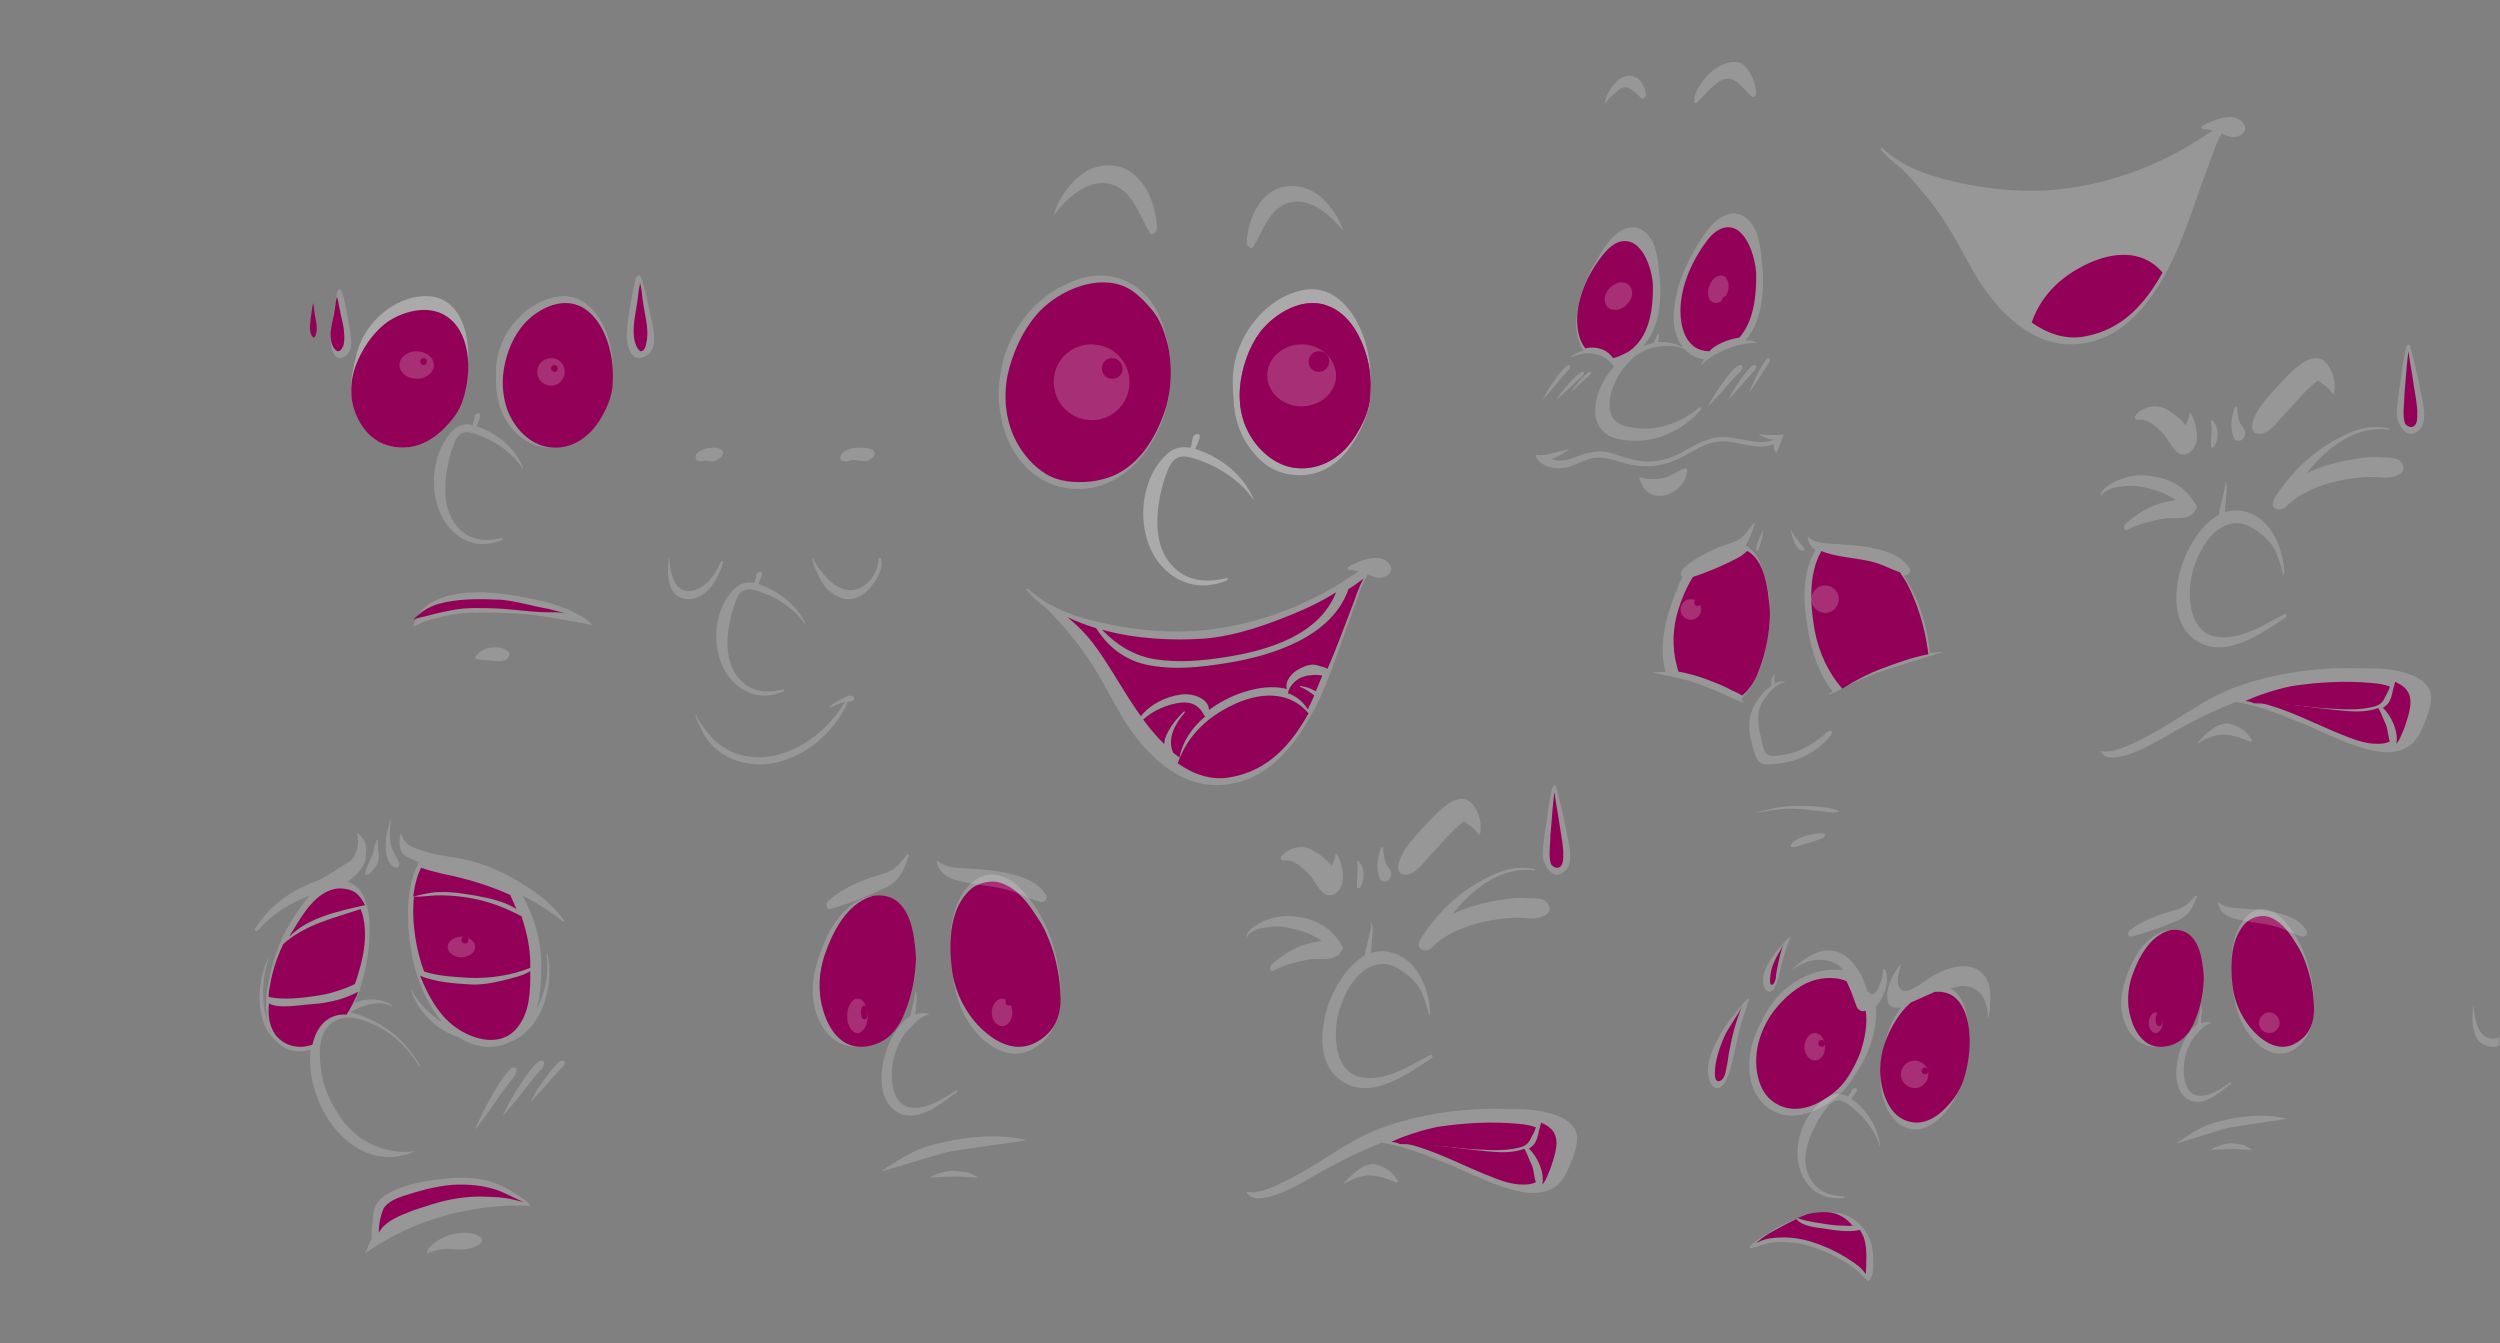 <svg xmlns="http://www.w3.org/2000/svg" width="363" height="195" viewBox="0 0 363 195" fill="none"><rect x="0" y="0" width="363" height="195" fill="#808080" stroke="none"/><mask id="mask0_298_9074" style="mask-type:alpha" maskUnits="userSpaceOnUse" x="0" y="0" width="363" height="195"><path d="M0 0H283C327.183 0 363 35.817 363 80V195H0V0Z" fill="#D9D9D9"></path></mask><g mask="url(#mask0_298_9074)"><path d="M194.894 137.397C193.179 134.329 190.491 133.186 187.175 133.006C185.746 132.946 184.202 133.367 182.887 134.028C182.201 134.389 181.057 135.111 181 135.953L181.057 136.013H181.172V135.893C180.886 135.833 182.258 135.051 182.315 135.051C182.887 134.75 183.516 134.75 184.145 134.63C185.517 134.389 186.946 134.63 188.261 134.991C189.462 135.291 190.491 135.712 191.578 136.374L191.921 136.615C191.292 136.735 190.72 136.855 190.32 136.915C188.319 137.336 186.203 138.6 184.659 140.043C184.202 140.464 184.431 141.306 185.002 140.885C186.489 140.103 188.376 139.622 190.034 139.321C191.463 139.081 193.007 139.562 194.265 138.72C194.437 138.6 194.608 138.419 194.665 138.179C194.951 137.938 195.123 137.577 194.894 137.397Z" fill="white" fill-opacity="0.18"></path><path d="M318.894 73.397C317.179 70.329 314.491 69.186 311.175 69.006C309.746 68.946 308.202 69.367 306.887 70.028C306.201 70.389 305.057 71.111 305 71.953L305.057 72.013H305.172V71.893C304.886 71.833 306.258 71.051 306.315 71.051C306.887 70.75 307.516 70.75 308.145 70.63C309.517 70.389 310.946 70.63 312.261 70.991C313.462 71.291 314.491 71.712 315.578 72.374L315.921 72.615C315.292 72.735 314.72 72.855 314.32 72.915C312.319 73.336 310.203 74.6 308.659 76.043C308.202 76.464 308.431 77.306 309.002 76.885C310.489 76.103 312.376 75.622 314.034 75.321C315.463 75.081 317.007 75.562 318.265 74.72C318.437 74.6 318.608 74.419 318.665 74.178C318.951 73.938 319.123 73.577 318.894 73.397Z" fill="white" fill-opacity="0.18"></path><path d="M224.98 131.824C224.683 130.156 222.728 130.513 221.424 130.394C219.587 130.275 217.572 130.692 215.794 131.05C214.194 131.407 212.476 131.944 210.935 132.718C213.839 128.904 218.342 125.686 222.846 126.401L222.905 126.223C219.705 125.448 216.802 126.819 214.135 128.428C210.994 130.335 208.209 133.195 206.253 136.353C205.364 137.843 207.024 138.558 208.031 137.486C209.987 135.519 212.772 134.446 215.439 133.851C217.039 133.493 218.698 133.255 220.357 133.255C221.661 133.255 222.965 133.612 224.209 132.957C224.683 132.778 225.098 132.301 224.98 131.824Z" fill="white" fill-opacity="0.18"></path><path d="M348.98 67.824C348.683 66.156 346.728 66.513 345.424 66.394C343.587 66.275 341.572 66.692 339.794 67.05C338.194 67.407 336.476 67.944 334.935 68.718C337.839 64.904 342.342 61.686 346.846 62.401L346.905 62.223C343.705 61.448 340.802 62.819 338.135 64.428C334.994 66.335 332.209 69.195 330.253 72.353C329.364 73.843 331.024 74.558 332.031 73.486C333.987 71.519 336.772 70.447 339.439 69.851C341.039 69.493 342.698 69.255 344.357 69.255C345.661 69.255 346.965 69.612 348.209 68.957C348.683 68.778 349.098 68.301 348.98 67.824Z" fill="white" fill-opacity="0.18"></path><path d="M213.911 116.903C212.896 115.503 211.374 115.948 210.19 116.776C208.667 117.858 207.313 119.45 206.016 120.85C204.832 122.187 203.648 123.46 203.084 125.306C202.915 125.879 202.971 126.707 203.535 126.898C205.058 127.471 206.524 125.497 207.483 124.415C209.118 122.696 210.697 120.659 212.558 119.259C213.291 119.768 214.363 120.468 214.645 121.169C214.701 121.296 214.927 121.168 214.927 121.041C215.152 119.513 214.87 118.113 213.911 116.903Z" fill="white" fill-opacity="0.18"></path><path d="M337.911 52.903C336.896 51.503 335.374 51.949 334.19 52.776C332.667 53.858 331.313 55.45 330.016 56.85C328.832 58.187 327.648 59.46 327.084 61.306C326.915 61.879 326.971 62.707 327.535 62.898C329.058 63.471 330.524 61.497 331.483 60.415C333.118 58.696 334.697 56.659 336.558 55.259C337.291 55.768 338.363 56.468 338.645 57.169C338.701 57.296 338.927 57.169 338.927 57.041C339.152 55.513 338.87 54.113 337.911 52.903Z" fill="white" fill-opacity="0.18"></path><path d="M194.096 123.952L193.927 124.014C193.871 124.632 193.59 125.189 193.365 125.746L193.084 125.374C192.41 124.632 191.567 124.014 190.724 123.519C189.206 122.591 187.352 122.962 186.172 124.199C185.891 124.508 185.947 125.003 186.397 124.941C187.858 124.756 188.982 125.869 189.993 126.859C190.836 127.663 191.567 129.642 192.691 129.952C193.646 130.199 194.433 129.457 194.77 128.591C195.332 127.416 194.77 125.127 194.096 123.952Z" fill="white" fill-opacity="0.18"></path><path d="M318.096 59.952L317.927 60.014C317.871 60.632 317.59 61.189 317.365 61.746L317.084 61.374C316.41 60.632 315.567 60.014 314.724 59.519C313.206 58.591 311.352 58.962 310.172 60.199C309.891 60.508 309.947 61.003 310.397 60.941C311.858 60.756 312.982 61.869 313.993 62.859C314.836 63.663 315.567 65.642 316.691 65.952C317.646 66.199 318.433 65.457 318.77 64.591C319.332 63.416 318.77 61.127 318.096 59.952Z" fill="white" fill-opacity="0.18"></path><path d="M197.196 125L197 125.17C197.196 125.739 197.098 126.477 197.098 127.046C197.098 127.614 196.951 128.239 197.049 128.807C197.147 129.148 197.441 128.978 197.538 128.75C198.224 127.728 198.175 125.796 197.196 125Z" fill="white" fill-opacity="0.18"></path><path d="M321.196 61L321 61.17C321.196 61.739 321.098 62.477 321.098 63.046C321.098 63.614 320.951 64.239 321.049 64.807C321.147 65.148 321.441 64.978 321.538 64.75C322.224 63.728 322.175 61.795 321.196 61Z" fill="white" fill-opacity="0.18"></path><path d="M201.262 125.406C200.937 124.735 200.937 123.951 200.829 123.224C200.883 123.112 200.883 123.112 200.775 123L200.558 123.056C199.963 124.455 199.747 126.302 200.396 127.701C200.558 127.98 200.775 128.036 201.045 127.98H201.262C201.532 127.925 201.803 127.645 201.857 127.421C202.289 126.47 201.64 126.134 201.262 125.406Z" fill="white" fill-opacity="0.18"></path><path d="M325.262 61.406C324.937 60.735 324.937 59.951 324.829 59.224C324.883 59.112 324.883 59.112 324.775 59L324.558 59.056C323.963 60.455 323.747 62.302 324.396 63.701C324.558 63.98 324.775 64.037 325.045 63.98H325.262C325.532 63.925 325.803 63.645 325.857 63.421C326.289 62.47 325.64 62.134 325.262 61.406Z" fill="white" fill-opacity="0.18"></path><path d="M207.637 153.184C204.713 154.763 201.273 156.985 197.833 156.459C193.762 155.874 193.533 150.259 194.335 147.16C195.138 144.177 197.145 140.2 200.585 139.966C202.419 139.849 204.197 141.311 205.401 142.539C206.49 143.709 207.121 145.756 207.465 147.277C207.522 147.452 207.694 147.277 207.694 147.16C207.465 143.241 205.573 138.737 201.273 138.153C200.47 138.036 199.782 138.153 199.037 138.387C199.151 137.743 199.151 137.041 199.209 136.339C199.266 135.638 199.495 134.702 199.151 134H199.037L198.979 134.117H199.037C199.209 134 199.037 134.936 198.979 135.111C198.865 135.696 198.693 136.281 198.578 136.866C198.406 137.509 198.234 138.094 198.177 138.737C195.539 140.2 193.59 143.65 192.787 146.107C191.526 150.084 191.354 155.289 195.539 157.395C199.61 159.442 204.598 155.816 207.866 153.652C208.095 153.535 208.038 153.008 207.637 153.184Z" fill="white" fill-opacity="0.18"></path><path d="M331.637 89.184C328.713 90.763 325.273 92.985 321.833 92.459C317.762 91.874 317.533 86.259 318.335 83.16C319.138 80.177 321.145 76.2 324.585 75.966C326.419 75.849 328.197 77.311 329.401 78.539C330.49 79.709 331.121 81.756 331.465 83.276C331.522 83.452 331.694 83.276 331.694 83.16C331.465 79.241 329.573 74.737 325.273 74.153C324.47 74.036 323.782 74.153 323.037 74.386C323.151 73.743 323.151 73.041 323.209 72.34C323.266 71.638 323.495 70.702 323.151 70H323.037L322.979 70.117H323.037C323.209 70 323.037 70.936 322.979 71.111C322.865 71.696 322.693 72.281 322.578 72.866C322.406 73.509 322.234 74.094 322.177 74.737C319.539 76.2 317.59 79.65 316.787 82.107C315.526 86.084 315.354 91.289 319.539 93.395C323.61 95.442 328.598 91.816 331.866 89.652C332.095 89.535 332.038 89.008 331.637 89.184Z" fill="white" fill-opacity="0.18"></path><path d="M228.796 164.228C228.258 162.997 227.061 162.352 225.805 161.883C223.951 161.238 221.917 161.004 219.883 161.063C219.165 161.063 218.387 161.004 217.61 161.004C212.884 160.945 208.098 161.532 203.552 162.821C202.236 163.173 200.98 163.642 199.724 164.111C196.314 165.518 193.383 167.628 190.272 169.504C189.195 170.149 188.119 170.735 186.982 171.321C185.786 171.907 184.529 172.552 183.213 172.904C182.436 173.138 181.718 173.197 181 173.021C181.897 175.483 187.52 172.611 188.717 171.907C190.81 170.735 192.844 169.562 194.998 168.449C196.792 167.511 198.707 166.749 200.561 165.928C203.732 166.338 206.962 167.687 209.714 168.8C213.602 170.324 217.251 172.493 221.438 173.138C222.934 173.373 224.429 173.197 225.745 172.376C227.121 171.497 227.719 169.68 228.318 168.331C228.676 167.159 229.335 165.4 228.796 164.228Z" fill="white" fill-opacity="0.18"></path><path d="M352.796 100.228C352.258 98.997 351.061 98.352 349.805 97.883C347.951 97.239 345.917 97.004 343.883 97.063C343.165 97.063 342.387 97.004 341.61 97.004C336.884 96.945 332.098 97.532 327.552 98.821C326.236 99.173 324.98 99.642 323.724 100.111C320.314 101.518 317.383 103.628 314.272 105.504C313.195 106.149 312.119 106.735 310.982 107.321C309.786 107.907 308.529 108.552 307.213 108.904C306.436 109.138 305.718 109.197 305 109.021C305.897 111.483 311.52 108.611 312.717 107.907C314.81 106.735 316.844 105.562 318.998 104.449C320.792 103.511 322.707 102.749 324.561 101.928C327.732 102.338 330.962 103.687 333.714 104.8C337.602 106.324 341.251 108.493 345.438 109.138C346.934 109.373 348.429 109.197 349.745 108.376C351.121 107.497 351.719 105.68 352.318 104.331C352.676 103.159 353.335 101.4 352.796 100.228Z" fill="white" fill-opacity="0.18"></path><path d="M202 165.796C204.071 164.873 206.373 164.112 208.732 163.624C212.644 163.026 216.671 162.809 220.584 163.189C221.389 163.243 222.195 163.406 223 163.678C222.885 164.275 222.425 164.927 222.252 165.362C221.734 166.502 220.756 166.611 219.605 166.828C217.649 167.154 215.348 166.937 213.334 166.828C211.263 166.665 209.249 166.339 207.178 166.285C205.912 166.23 204.589 166.122 203.266 166.122C202.863 165.905 202.46 165.85 202 165.796Z" fill="#920157"></path><path d="M326 101.796C328.071 100.873 330.373 100.112 332.732 99.624C336.644 99.026 340.671 98.809 344.584 99.189C345.389 99.243 346.195 99.406 347 99.678C346.885 100.275 346.425 100.927 346.252 101.362C345.734 102.502 344.756 102.611 343.605 102.828C341.649 103.154 339.348 102.937 337.334 102.828C335.263 102.665 333.249 102.339 331.178 102.285C329.912 102.23 328.589 102.122 327.266 102.122C326.863 101.905 326.46 101.85 326 101.796Z" fill="#920157"></path><path d="M221.262 171.997C219.404 172.054 217.486 171.262 215.808 170.583C212.331 169.168 209.095 167.471 205.498 166.396C205.019 166.283 204.539 166.113 204 166C204.24 166 204.42 166.057 204.659 166.057C206.038 166.113 207.416 166.17 208.795 166.339C211.492 166.679 214.129 167.018 216.827 167.245C218.145 167.358 219.943 167.358 221.322 166.792C221.741 167.471 221.981 168.263 222.341 168.999C222.76 169.847 222.7 170.809 223 171.658C222.461 171.941 221.861 171.997 221.262 171.997Z" fill="#920157"></path><path d="M345.262 107.997C343.404 108.054 341.486 107.262 339.808 106.583C336.331 105.168 333.095 103.471 329.498 102.396C329.019 102.283 328.539 102.113 328 102C328.24 102 328.42 102.057 328.659 102.057C330.038 102.113 331.416 102.17 332.795 102.339C335.492 102.679 338.129 103.018 340.827 103.245C342.145 103.358 343.943 103.358 345.322 102.792C345.741 103.471 345.981 104.263 346.341 104.999C346.76 105.847 346.7 106.809 347 107.658C346.461 107.941 345.861 107.997 345.262 107.997Z" fill="#920157"></path><path d="M225.435 168.721C225.206 169.557 224.862 170.329 224.519 171.1C224.347 171.486 224.118 171.807 223.946 172C224.29 170.264 223.259 167.95 222 166.793C222.286 166.6 222.515 166.407 222.687 166.214C223.145 165.7 223.374 164.671 223.488 164.029C223.603 163.643 223.717 163.321 223.775 163C224.175 163.193 224.576 163.386 224.977 163.707C226.522 164.929 226.007 166.986 225.435 168.721Z" fill="#920157"></path><path d="M349.435 104.721C349.206 105.557 348.862 106.329 348.519 107.1C348.347 107.486 348.118 107.807 347.946 108C348.29 106.264 347.259 103.95 346 102.793C346.286 102.6 346.515 102.407 346.687 102.214C347.145 101.7 347.374 100.671 347.488 100.029C347.603 99.643 347.717 99.321 347.775 99C348.175 99.193 348.576 99.386 348.977 99.707C350.522 100.929 350.007 102.986 349.435 104.721Z" fill="#920157"></path><path d="M199.353 169C199.059 169.057 198.706 169.113 198.412 169.226L198.059 169.34C196.941 169.962 195.882 170.868 195 172C196.412 171.151 197.882 170.528 199.412 170.698C200.529 170.811 201.647 171.264 202.765 171.717L203 171.491C202.176 170.019 200.824 169.226 199.353 169Z" fill="white" fill-opacity="0.18"></path><path d="M323.353 105C323.059 105.057 322.706 105.113 322.412 105.226L322.059 105.34C320.941 105.962 319.882 106.868 319 108C320.412 107.151 321.882 106.528 323.412 106.698C324.529 106.811 325.647 107.264 326.765 107.717L327 107.491C326.176 106.019 324.824 105.226 323.353 105Z" fill="white" fill-opacity="0.18"></path><path d="M227.46 120.764C227.145 118.996 226.097 114.366 225.835 114L225.52 114.122C225.153 114.853 224.786 117.656 224.734 118.082C224.734 118.326 224 122.47 224 124.115C224 125.394 225.31 127.893 226.988 126.674C228.718 125.455 227.774 122.592 227.46 120.764Z" fill="white" fill-opacity="0.18"></path><path d="M351.46 56.764C351.145 54.996 350.097 50.366 349.835 50L349.52 50.122C349.153 50.853 348.786 53.656 348.734 54.083C348.734 54.326 348 58.47 348 60.115C348 61.394 349.31 63.893 350.988 62.674C352.718 61.455 351.774 58.592 351.46 56.764Z" fill="white" fill-opacity="0.18"></path><path d="M226.955 124.949C226.685 126.639 225.381 125.888 225.201 125.45C224.841 124.511 225.066 122.759 225.111 121.758C225.111 121.445 225.111 121.195 225.156 120.882C225.246 119.756 225.336 118.629 225.426 117.566C225.516 116.877 225.561 115.751 225.74 115C225.785 115.313 225.785 115.751 225.83 115.939C225.965 116.877 226.145 117.753 226.28 118.629C226.505 120.319 226.865 121.946 227 123.635C226.955 124.073 227 124.511 226.955 124.949Z" fill="#920157"></path><path d="M350.955 60.949C350.685 62.639 349.381 61.888 349.201 61.45C348.841 60.511 349.066 58.759 349.111 57.758C349.111 57.445 349.111 57.195 349.156 56.882C349.246 55.756 349.336 54.629 349.426 53.566C349.516 52.877 349.561 51.751 349.74 51C349.785 51.313 349.785 51.751 349.83 51.939C349.965 52.877 350.145 53.753 350.28 54.629C350.505 56.319 350.865 57.946 351 59.635C350.955 60.073 351 60.511 350.955 60.949Z" fill="#920157"></path><path d="M252.573 53.014C251.485 53.26 248.583 57.699 248.002 58.994C247.93 59.117 249.671 57.329 250.397 56.466C250.759 55.973 252.138 54.493 252.718 53.938C253.009 53.63 253.226 52.89 252.573 53.014Z" fill="white" fill-opacity="0.18"></path><path d="M254.657 53.012C253.79 53.231 251.436 56.899 251.002 57.994C250.94 58.104 252.365 56.571 252.923 55.859C253.232 55.476 254.348 54.217 254.781 53.779C254.967 53.56 255.215 52.903 254.657 53.012Z" fill="white" fill-opacity="0.18"></path><path d="M256.716 52.019C256.107 52.218 254.334 55.865 254.002 56.992C253.947 57.124 254.999 55.599 255.442 54.87C255.664 54.472 256.494 53.212 256.826 52.748C256.993 52.483 257.159 51.886 256.716 52.019Z" fill="white" fill-opacity="0.18"></path><path d="M227.71 53.005C226.956 53.204 224.505 56.861 224.002 57.992C223.939 58.125 225.322 56.595 225.887 55.864C226.202 55.465 227.27 54.202 227.71 53.736C227.961 53.603 228.212 52.938 227.71 53.005Z" fill="white" fill-opacity="0.18"></path><path d="M229.726 54.015C229.007 54.13 226.525 57.07 226.002 57.992C225.937 58.108 227.309 56.897 227.897 56.321C228.223 56.032 229.268 54.995 229.726 54.649C229.987 54.476 230.183 53.9 229.726 54.015Z" fill="white" fill-opacity="0.18"></path><path d="M230.79 54.004C230.245 54.108 228.427 56.327 228.003 56.998C227.942 57.049 228.972 56.172 229.396 55.759C229.639 55.501 230.426 54.779 230.79 54.52C230.972 54.366 231.154 53.953 230.79 54.004Z" fill="white" fill-opacity="0.18"></path><path d="M253.424 49.438C255.521 47.004 256 43.62 256 40.533C256 39.524 255.88 38.455 255.76 37.446C255.7 36.318 255.461 35.131 255.101 33.944C254.622 32.4 253.124 30.738 251.327 31.035C249.47 31.331 248.212 32.934 247.194 34.419C246.535 35.428 245.935 36.496 245.336 37.565C245.157 37.921 245.037 38.277 244.857 38.633C243.719 40.949 243.06 43.561 243 46.114C243 48.785 244.258 51.516 247.134 52.109L247.433 52.169C247.253 52.406 247.074 52.703 247.014 53C247.313 52.703 247.613 52.466 247.912 52.228C249.53 51.041 251.687 50.15 253.723 49.854C254.143 49.794 254.682 49.794 255.221 49.794C254.922 49.616 254.562 49.497 254.203 49.438C253.963 49.438 253.723 49.438 253.424 49.438Z" fill="white" fill-opacity="0.18"></path><path d="M250.676 49.5C249.834 49.789 248.824 50.308 248.207 51C247.815 51 247.366 50.942 246.973 50.827C244.673 50.077 244 47.366 244 45.174C244 41.483 245.739 37.734 247.927 34.85C248.432 34.158 249.329 33.35 250.171 33.12C253.424 32.139 254.939 37.445 254.995 39.81C255.051 42.867 254.658 46.674 252.527 49.039C251.91 49.097 251.293 49.27 250.676 49.5Z" fill="#920157"></path><path d="M246.716 59.199C244.718 60.853 242.355 61.916 239.69 62.211C238.418 62.329 237.207 62.152 235.935 61.857C234.542 61.443 233.875 60.617 233.754 59.258C233.451 56.837 235.087 53.943 236.783 52.289C238.842 50.281 241.871 49.75 244.536 50.636L244.596 50.576C243.385 49.868 242.052 49.572 240.78 49.691L240.841 49.277C240.902 49.041 240.902 48.746 240.902 48.509L240.659 48.568C240.538 48.864 240.356 49.218 240.235 49.513L240.114 49.809C239.63 49.927 239.084 50.045 238.6 50.222L238.66 50.163C240.659 47.86 241.144 44.73 241.083 41.836C241.083 40.891 240.962 39.946 240.841 39.001C240.78 37.938 240.599 36.874 240.235 35.752C239.751 34.335 238.358 32.74 236.662 33.036C234.905 33.331 233.694 34.807 232.785 36.225C232.179 37.17 231.574 38.174 231.029 39.178C230.847 39.532 230.726 39.828 230.605 40.182C229.514 42.367 228.909 44.789 228.848 47.151C228.848 48.509 229.211 49.868 229.938 50.872C229.211 51.108 228.363 51.462 228 51.935C229.03 51.462 230.181 51.167 231.331 51.344C232.664 51.521 233.633 52.23 234.36 53.234C232.664 55.124 231.574 57.486 231.634 59.672C231.634 61.148 232.24 62.447 233.512 63.215C234.905 63.983 236.783 64.042 238.297 63.983C241.447 63.806 244.899 61.975 246.898 59.553C247.14 59.199 246.898 59.022 246.716 59.199Z" fill="white" fill-opacity="0.18"></path><path d="M230.793 50.481C230.613 50.481 230.434 50.539 230.195 50.598C229.299 49.488 229 47.852 229 46.508C229 43.002 230.733 39.438 232.944 36.751C233.482 36.108 234.318 35.348 235.155 35.115C238.441 34.18 239.935 39.205 239.995 41.425C240.054 44.463 239.636 48.377 237.127 50.539C236.947 50.715 236.768 50.831 236.529 51.007L236.23 51.182C235.872 51.357 235.513 51.533 235.155 51.708C234.856 51.825 234.497 51.942 234.199 52C233.482 50.831 232.047 50.364 230.793 50.481Z" fill="#920157"></path><path d="M235.655 11.205C234.327 11.732 233.212 13.682 233 15H233.106C233.584 14.209 234.487 13.524 235.177 12.944C236.292 12.048 237.513 13.524 238.31 14.262C238.575 14.526 239 14.051 239 13.788C238.788 12.048 237.619 10.414 235.655 11.205Z" fill="white" fill-opacity="0.18"></path><path d="M253.552 9.806C252.741 8.767 251.409 8.897 250.366 9.286C249.15 9.741 248.108 10.585 247.297 11.689C246.718 12.468 245.849 13.831 246.023 14.935L246.254 15C247.528 13.896 248.397 12.533 249.903 11.689C251.872 10.585 253.031 12.987 254.363 14.026C254.652 14.286 255 13.831 255 13.507C254.942 12.078 254.363 10.909 253.552 9.806Z" fill="white" fill-opacity="0.18"></path><path d="M236.648 43.698C236.014 44.719 234.81 45.256 233.859 44.88C232.972 44.504 232.718 43.322 233.352 42.302C233.986 41.281 235.19 40.744 236.141 41.12C237.028 41.55 237.282 42.678 236.648 43.698Z" fill="white" fill-opacity="0.18"></path><path d="M236.9 44.673C236.729 44.92 236.443 45.068 236.214 44.969C235.985 44.87 235.928 44.574 236.1 44.327C236.271 44.08 236.557 43.932 236.786 44.031C237.015 44.13 237.072 44.426 236.9 44.673Z" fill="#920157"></path><path d="M250.736 42.698C250.261 43.719 249.357 44.256 248.644 43.88C247.979 43.504 247.789 42.322 248.264 41.302C248.739 40.281 249.643 39.744 250.356 40.12C251.021 40.55 251.211 41.678 250.736 42.698Z" fill="white" fill-opacity="0.18"></path><path d="M250.9 43.673C250.729 43.92 250.443 44.068 250.214 43.969C249.985 43.87 249.928 43.574 250.1 43.327C250.271 43.08 250.557 42.932 250.786 43.031C251.015 43.13 251.072 43.426 250.9 43.673Z" fill="#920157"></path><path d="M257.866 65.709L257.925 65.763C258.403 64.95 258.642 63.975 259 63.054C258.642 63.163 258.284 63.163 257.925 63.163C257.09 63.163 256.194 63.217 255.358 63C255.597 63.271 255.955 63.379 256.313 63.542C256.612 63.704 256.97 63.758 257.269 63.813C257.388 63.813 257.567 63.813 257.687 63.813C255.478 64.896 252.254 63.271 249.567 63.487C248.134 63.65 246.881 64.192 245.627 64.896C243.716 65.979 241.985 66.954 239.657 67.009C237.925 67.063 236.373 66.575 234.761 66.034C233.746 65.709 232.97 65.438 231.896 65.546C230.821 65.654 229.746 65.979 228.791 66.359C227.776 66.738 226.403 67.171 225.328 66.629C225.985 66.413 226.522 66.142 227.06 65.763C227.299 65.6 227.657 65.383 227.896 65.167C227.418 65.329 226.881 65.438 226.463 65.546C225.448 65.763 224.134 66.25 223 66.034C223 66.25 223.06 66.467 223.239 66.684C223.896 67.659 225.448 68.092 226.642 67.984C228.075 67.93 229.269 67.117 230.642 66.684C232.91 65.925 235.06 67.225 237.209 67.55C239.478 67.93 241.567 67.605 243.597 66.684C245.806 65.654 247.537 64.138 250.104 64.083C252.373 64.083 254.463 65.167 256.791 64.734C257.03 64.679 257.269 64.625 257.507 64.517C257.567 65.058 257.567 65.438 257.866 65.709Z" fill="white" fill-opacity="0.18"></path><path d="M244.633 68.012C243.79 68.267 243.115 68.84 242.272 69.158C241.035 69.668 239.349 69.668 238.112 69.285L238 69.413C238.618 71.259 239.686 72.214 241.485 71.959C243.115 71.705 244.745 70.368 244.97 68.458C245.083 68.139 244.858 67.948 244.633 68.012Z" fill="white" fill-opacity="0.18"></path><path d="M272.426 146.78C272.426 146.542 272.426 146.364 272.365 146.126C272.487 146.007 272.669 145.829 272.791 145.65C273.705 144.342 274.375 142.379 273.766 140.892C273.705 140.714 273.583 140.714 273.4 140.714C273.4 141.309 273.34 141.904 273.096 142.498C272.913 143.093 272.669 143.807 272.182 144.223C271.756 144.58 271.207 144.104 271.086 143.688C270.72 142.855 270.537 142.022 270.05 141.249C269.441 140.238 268.649 139.168 267.552 138.573C266.578 137.978 265.42 137.859 264.324 138.157C262.679 138.632 261.339 139.703 260.121 140.833C260.852 140.417 261.583 140 262.375 139.644C262.74 139.525 263.106 139.465 263.471 139.406C264.689 139.227 265.969 139.465 266.943 140.179C267.187 140.357 267.431 140.595 267.613 140.892C264.08 140.357 260.06 142.201 257.623 145.293C256.77 146.364 256.1 147.613 255.491 148.862C254.212 151.3 253.663 154.036 254.212 156.831C254.699 159.151 256.161 160.876 258.171 161.649C260.242 162.422 262.496 161.827 264.507 160.757C265.603 160.162 266.639 159.329 267.613 158.437C268.588 157.486 269.38 156.058 270.111 154.869C271.512 152.609 272.487 149.516 272.426 146.78Z" fill="white" fill-opacity="0.18"></path><path d="M270.218 152.522C269.759 153.918 269.014 155.314 268.212 156.535C267.238 157.99 265.978 158.978 264.603 159.793C262.082 161.305 259.274 161.538 257.097 159.676C255.092 157.931 254.633 154.5 255.263 151.708C255.607 150.196 256.237 148.8 257.04 147.52C258.415 145.484 260.363 143.681 262.311 142.75C264.03 141.936 266.322 141.703 268.098 142.46L268.27 142.809C268.728 143.797 269.129 144.844 269.473 145.891C269.759 146.764 270.332 146.938 270.905 146.764C271.192 148.567 270.791 150.719 270.218 152.522Z" fill="#920157"></path><path d="M285.584 147.415C285.237 145.813 284.601 144.449 283.503 143.678L283.387 143.619L283.156 143.5C283.329 143.441 283.503 143.441 283.676 143.441C285.006 142.847 286.856 143.263 287.723 144.449C288.417 145.457 288.648 146.703 288.648 147.949C288.879 147.296 288.937 146.585 288.937 145.932V145.754C289.053 144.924 288.995 144.152 288.879 143.381C288.59 141.661 287.203 140.415 285.526 140.297C284.428 140.237 283.214 140.534 282.115 140.949C281.248 141.364 280.439 141.78 279.688 142.313C278.936 142.788 276.624 144.746 275.814 143.441C275.352 142.669 275.583 141.602 275.814 140.83C275.872 140.534 275.988 140.237 276.046 140L275.93 140.059C274.774 141.424 273.56 143.856 274.196 145.635C274.427 146.347 275.352 146.407 276.046 146.288C275.352 147.178 274.716 148.245 274.311 149.373C273.849 150.559 273.618 151.805 273.329 153.05C272.808 155.542 272.866 158.152 273.791 160.525C274.6 162.482 275.988 163.728 277.606 163.965C279.341 164.203 280.902 163.194 282.231 161.77C282.983 160.999 283.619 159.991 284.139 158.982C284.717 157.915 285.064 156.491 285.353 155.245C285.931 152.872 286.104 149.847 285.584 147.415Z" fill="white" fill-opacity="0.18"></path><path d="M285.059 156.944C284.503 158.478 283.637 159.717 282.586 160.778C280.73 162.784 278.38 163.669 276.154 162.43C274.113 161.309 273.062 158.301 273 155.528C273 154.053 273.247 152.638 273.742 151.281C274.546 149.098 275.845 146.974 277.329 145.677L277.453 145.559C278.071 145.323 278.628 145.028 279.184 144.792C279.741 144.556 280.359 144.261 280.916 144.025C282.091 143.907 283.266 144.202 284.132 145.087C285.863 146.856 286.173 150.16 285.925 152.815C285.802 154.171 285.492 155.646 285.059 156.944Z" fill="#920157"></path><path d="M264.894 152.782C264.549 153.824 263.662 154.279 262.922 153.824C262.134 153.368 261.788 152.195 262.134 151.218C262.479 150.176 263.366 149.721 264.106 150.176C264.845 150.567 265.19 151.739 264.894 152.782Z" fill="white" fill-opacity="0.18"></path><path d="M264.984 151.711C264.859 151.953 264.548 152.073 264.298 151.953C264.049 151.832 263.924 151.53 264.049 151.289C264.174 151.047 264.485 150.927 264.734 151.047C264.921 151.168 265.046 151.47 264.984 151.711Z" fill="#920157"></path><path d="M279.824 156.782C279.368 157.824 278.195 158.279 277.218 157.824C276.176 157.368 275.721 156.195 276.176 155.218C276.632 154.176 277.805 153.721 278.782 154.176C279.824 154.567 280.279 155.739 279.824 156.782Z" fill="white" fill-opacity="0.18"></path><path d="M279.953 155.711C279.832 155.953 279.53 156.073 279.289 155.953C279.047 155.832 278.927 155.53 279.047 155.289C279.168 155.047 279.47 154.927 279.711 155.047C279.953 155.168 280.073 155.47 279.953 155.711Z" fill="#920157"></path><path d="M268.815 159.531C269.047 159.186 269.338 158.842 269.571 158.497C269.687 158.324 269.687 158.094 269.512 158.037C269.28 157.922 268.989 158.094 268.873 158.324C268.699 158.612 268.524 158.957 268.35 159.244C267.594 158.842 266.781 158.669 265.851 159.071C264.455 159.704 263.351 160.854 262.537 162.119C261.084 164.418 260.503 167.638 261.491 170.225C262.537 172.87 264.746 174.25 267.652 173.963C267.769 173.963 267.943 173.733 267.711 173.733C265.211 173.618 263.235 172.64 262.421 170.168C261.665 167.926 262.537 165.453 263.584 163.441C264.107 162.464 264.688 161.544 265.385 160.681C265.967 159.991 266.664 159.531 267.594 159.934C268.176 160.164 268.641 160.566 269.106 160.969C270.791 162.291 272.361 164.361 272.942 166.431H273C272.709 163.614 271.024 161.141 268.815 159.531Z" fill="white" fill-opacity="0.18"></path><path d="M251.724 153.29C252.229 151.035 252.672 148.779 253.494 146.585C253.684 146.036 253.81 145.549 254 145L253.747 145.061C253.494 145.183 253.304 145.488 253.115 145.671C252.735 146.097 252.356 146.585 251.977 147.073C250.332 149.023 248.878 151.462 248.182 153.9C247.93 154.875 247.93 156.034 248.246 157.009C248.372 157.436 248.752 157.862 249.194 157.984C250.775 158.289 251.534 154.083 251.724 153.29Z" fill="white" fill-opacity="0.18"></path><path d="M249.729 156.958C248.54 157.401 249.135 154.234 249.254 153.791C249.492 152.714 249.848 151.764 250.265 150.75C250.978 149.104 252.227 147.647 253 146C252.049 148.217 251.454 150.56 251.038 152.904C250.919 153.727 250.8 154.551 250.621 155.311C250.502 156.007 250.324 156.704 249.729 156.958Z" fill="#920157"></path><path d="M258.436 141.056C258.776 139.645 259.116 138.234 259.66 136.941C259.796 136.588 259.864 136.294 260 136L259.864 136.059L259.456 136.412C259.184 136.706 258.912 137 258.708 137.235C257.552 138.469 256.531 139.939 256.123 141.468C255.919 142.056 255.987 142.761 256.191 143.408C256.259 143.643 256.531 143.937 256.871 143.996C257.824 144.114 258.3 141.585 258.436 141.056Z" fill="white" fill-opacity="0.18"></path><path d="M257.364 142.971C256.756 143.243 257.083 141.506 257.13 141.234C257.223 140.637 257.41 140.094 257.644 139.606C258.018 138.683 258.626 137.923 259 137C258.532 138.194 258.252 139.497 258.018 140.8C257.925 141.234 257.878 141.668 257.831 142.103C257.738 142.428 257.644 142.808 257.364 142.971Z" fill="#920157"></path><path d="M272 183.888C272 182.78 272 181.783 271.758 180.73C271.152 178.625 269.576 176.741 267.212 176.187C266.545 176.021 265.879 175.965 265.152 176.021C265.152 176.021 261.515 176.353 258.667 177.905C257.636 178.459 254.182 180.453 254 181.118L254.242 181.229C254.606 181.173 256.909 180.398 257.879 180.342C259.576 180.287 261.273 180.453 262.848 180.952C264.424 181.45 266 182.115 267.394 182.946C268.121 183.334 268.788 183.777 269.394 184.276C270.061 184.775 271.152 186.104 271.273 185.993C271.939 185.661 271.939 184.498 272 183.888Z" fill="white" fill-opacity="0.18"></path><path d="M262.439 176.294C263.417 176.07 264.396 175.958 265.432 176.014C266.928 176.126 268.137 176.911 269 177.975C268.655 177.975 268.309 178.031 268.022 177.975C267.216 177.975 266.353 177.919 265.547 177.807C264.856 177.695 264.108 177.583 263.417 177.471C262.612 177.303 261.748 177.191 261 176.855C261.46 176.687 261.978 176.462 262.439 176.294Z" fill="#920157"></path><path d="M268.093 182.618C266.618 181.702 265.02 180.969 263.36 180.42C261.946 179.931 260.225 179.626 258.688 179.687C257.951 179.687 257.151 179.748 256.414 179.931C255.922 180.053 255.43 180.298 255 180.481L255.123 180.359C255.43 180.176 255.676 179.87 255.984 179.687C256.229 179.504 256.537 179.321 256.783 179.137C257.643 178.649 258.504 178.221 259.364 177.733C259.856 177.489 260.348 177.244 260.84 177C261.7 178.099 263.729 178.221 264.958 178.405C266.495 178.649 268.462 178.954 270.06 178.588C270.245 178.893 270.429 179.26 270.613 179.626C271.167 181.336 270.982 183.168 270.921 185C270.736 184.756 270.552 184.511 270.306 184.267C269.753 183.656 268.892 183.168 268.093 182.618Z" fill="#920157"></path><path d="M61 154.801C58.822 150.915 55.645 148.383 51.29 147.087C51.113 147.028 50.995 147.028 50.878 146.969V146.911C52.584 146.027 55.233 145.026 56.939 146.204L56.998 146.145C55.939 144.967 53.114 144.791 51.466 145.674C52.349 143.789 52.879 141.67 53.232 139.726C53.467 138.49 53.644 137.135 53.644 135.781C53.761 133.837 53.585 131.894 52.761 130.069C52.231 129.009 51.407 128.302 50.466 128.008C51.819 127.124 53.291 125.534 53.114 124.121C53.349 123.002 53.055 121.824 51.937 121L51.819 121.118C52.29 122.354 51.76 124.415 50.701 125.122C49.701 125.77 48.7 126.359 47.7 127.007C47.347 127.242 46.993 127.419 46.64 127.654C45.581 128.008 44.581 128.479 43.58 128.95C40.932 130.304 38.578 132.306 37.048 134.839C36.871 135.133 37.224 135.31 37.46 135.074C39.637 132.601 42.109 131.129 44.934 130.069C43.757 131.364 42.815 132.954 41.991 134.25C40.402 136.9 39.52 139.844 38.931 142.906C38.578 144.614 38.46 146.616 38.872 148.383C37.813 145.438 38.107 141.67 39.049 139.078H38.99C37.224 142.553 36.871 148.677 40.285 151.327C41.462 152.623 43.462 152.976 45.11 152.387C44.11 160.514 51.407 171.054 60.294 167.168C60.529 167.05 54.468 168.522 49.877 162.869C48.347 160.69 47.111 158.511 46.699 155.861C46.346 153.624 45.993 150.09 48.229 148.5C49.818 147.382 51.643 147.676 53.232 148.324C56.645 149.619 58.999 151.798 60.882 154.86L61 154.801Z" fill="white" fill-opacity="0.18"></path><path d="M42.669 134.885C44.005 132.709 45.889 129.474 48.867 129.028C49.657 128.917 51.055 129.14 51.663 129.642C52.21 130.088 52.696 130.757 53 131.426C49.05 132.319 44.796 133.211 42 136C42.182 135.665 42.425 135.275 42.669 134.885Z" fill="#920157"></path><path d="M39.237 142.891C39.594 140.853 40.247 138.931 41.138 137.067C44.344 134.213 48.382 133.34 52.361 132C52.42 132.233 52.539 132.408 52.599 132.641C53.549 136.019 52.658 139.63 51.53 142.891C49.63 143.765 47.789 144.348 45.651 144.639C43.572 144.93 41.078 145.221 39 144.755C39 144.173 39.119 143.474 39.237 142.891Z" fill="#920157"></path><path d="M50.327 147.319C47.478 147.156 45.929 149.169 45.371 151.673C43.079 152.543 40.601 151.618 39.61 149.605C38.99 148.408 38.928 147.047 39.052 145.687C40.353 146.557 44.132 145.85 45.371 145.796C47.663 145.632 50.018 145.088 52 144C51.938 144.163 51.876 144.381 51.814 144.544C51.38 145.469 50.885 146.449 50.327 147.319Z" fill="#920157"></path><path d="M82 133.765C80.644 131.874 78.875 130.278 76.87 128.978C74.158 127.205 71.328 125.728 68.144 124.959C65.845 124.368 63.309 124.25 61.069 123.423L60.892 123.364C59.772 123.068 58.828 122.536 58.475 121.532C58.357 121.355 58.298 121.177 58.18 121C57.885 122.123 57.826 123.718 59.005 124.368C59.595 124.664 60.185 124.959 60.833 125.196C58.475 129.392 59.182 136.247 60.126 140.088L60.185 140.206L60.126 140.265L60.185 140.324C60.951 143.22 62.248 146.116 64.194 148.421C62.307 147.239 60.715 145.584 59.713 143.693L59.654 143.752C60.715 146.943 63.427 149.603 66.67 150.666C68.97 152.144 71.859 152.498 74.276 151.198C78.816 149.307 80.526 142.866 79.465 138.433L79.347 138.492C79.76 141.27 79.229 144.047 77.932 146.47C78.344 144.993 78.521 143.397 78.58 141.802C78.757 137.665 78.05 134.119 76.104 130.514C76.045 130.337 75.927 130.219 75.868 130.042C77.873 131.046 79.819 132.287 81.705 133.765H82Z" fill="white" fill-opacity="0.18"></path><path d="M61.154 126C62.942 126.647 64.904 127 66.692 127.412C69.288 128.059 71.712 128.882 74.077 129.941C74.365 130.588 74.654 131.176 74.885 131.765L75 132C73.269 130.882 71.019 130.412 69.115 130.059C67.385 129.765 65.654 129.471 63.865 129.529C62.538 129.529 61.269 129.882 60 130.176C60.173 128.706 60.519 127.235 61.154 126Z" fill="#920157"></path><path d="M75.107 149.215C72.786 152.115 68.756 151.028 66.13 149.155C63.626 147.343 62.099 144.443 61 141.664C63.137 142.631 66.252 142.812 68.145 142.933C69.916 143.054 71.687 142.691 73.397 142.269C74.557 141.967 75.962 141.664 77 141C77 143.839 77 146.86 75.107 149.215Z" fill="#920157"></path><path d="M76.996 140.53C74.21 141.634 71.134 142.099 68.116 141.983C66.201 141.866 63.589 141.75 61.558 141.053V140.995C60.513 138.264 59.7 134.023 60.107 130.189C61.093 130.247 62.138 130.073 63.125 130.015C64.692 129.957 66.201 130.073 67.768 130.305C70.728 130.77 73.165 131.7 75.719 133.036C76.531 135.534 77.054 137.8 76.996 140.53Z" fill="#920157"></path><path d="M68.987 137.645C68.858 138.466 67.895 139.045 66.803 138.997C65.71 138.901 64.939 138.176 65.004 137.355C65.132 136.534 66.096 135.955 67.188 136.003C68.28 136.099 69.115 136.824 68.987 137.645Z" fill="white" fill-opacity="0.18"></path><path d="M67.99 136.561C67.99 136.866 67.685 137.049 67.44 136.988C67.134 136.988 66.951 136.683 67.012 136.439C67.012 136.134 67.318 135.951 67.562 136.012C67.807 136.012 68.052 136.256 67.99 136.561Z" fill="#920157"></path><path d="M74.446 155.033C73.198 155.399 69.682 162.041 69.001 163.991C68.944 164.174 70.986 161.432 71.837 160.152C72.291 159.421 73.936 157.166 74.616 156.374C75.013 155.947 75.297 154.79 74.446 155.033Z" fill="white" fill-opacity="0.18"></path><path d="M78.454 154.033C77.181 154.382 73.728 160.249 73.001 161.991C72.941 162.165 75.001 159.726 75.849 158.622C76.333 157.983 77.908 155.95 78.635 155.253C78.999 154.847 79.302 153.801 78.454 154.033Z" fill="white" fill-opacity="0.18"></path><path d="M81.539 154.035C80.496 154.299 77.553 158.73 77.002 159.996C76.94 160.101 78.657 158.308 79.393 157.464C79.761 156.989 81.11 155.459 81.723 154.932C81.968 154.615 82.275 153.824 81.539 154.035Z" fill="white" fill-opacity="0.18"></path><path d="M77 175.073C76.704 174.511 76.054 174.137 75.581 173.825C74.517 173.013 73.453 172.389 72.153 171.89C69.374 170.767 66.419 170.891 63.463 171.266C60.921 171.578 57.611 172.264 55.483 173.887C54.419 174.698 54.123 176.009 54.123 177.382C53.946 178.193 53.946 179.067 53.946 180.003C53.709 180.253 53.591 180.565 53.473 180.877C53.355 181.189 53.236 181.501 53.118 181.75L53 182C60.094 177.007 68.488 174.761 77 175.073Z" fill="white" fill-opacity="0.18"></path><path d="M55.756 175.359C56.396 174.528 57.327 174.081 58.432 173.698C60.759 172.931 63.26 172.228 65.704 172.036C67.972 171.909 70.241 172.1 72.393 172.867C73.091 173.123 75.36 174.272 76 174.528L74.371 174.145C73.091 173.825 71.812 173.825 70.532 173.761C68.089 173.634 65.18 174.081 62.795 174.847C61.457 175.295 60.177 175.614 58.898 176.189C58.548 176.317 58.199 176.445 57.85 176.636C57.036 177.02 56.28 177.467 55.64 178.106C55.407 178.361 55.175 178.681 55 179C55 177.722 55.233 176.508 55.756 175.359Z" fill="#920157"></path><path d="M69.821 179.7C68.58 178.575 65.663 178.967 64.236 179.749C63.429 180.141 61.94 181.119 62.002 182L62.25 181.951V181.853C62.498 181.853 63.305 181.56 63.305 181.56C64.112 181.315 64.856 181.315 65.663 181.364C67.152 181.511 68.207 181.462 69.448 180.777C69.945 180.532 70.193 180.043 69.821 179.7Z" fill="white" fill-opacity="0.18"></path><path d="M57.972 125.282C57.633 124.564 57.209 123.906 56.912 123.188C56.489 122.051 56.531 120.197 56.828 119H56.785C55.895 120.974 55.344 125.282 57.506 126C57.76 126 58.1 125.641 57.972 125.282Z" fill="white" fill-opacity="0.18"></path><path d="M54.891 122H54.702C54.326 122.681 54.326 123.477 54.044 124.215C53.668 125.123 53.197 125.918 53.009 126.827C52.915 127.111 53.574 126.997 53.668 126.827C54.514 126.089 54.985 125.351 54.985 124.442C55.079 123.704 54.702 122.795 54.891 122Z" fill="white" fill-opacity="0.18"></path><path d="M104.675 65.265C104.296 64.976 103.664 64.976 103.095 65.024C102.842 65.072 102.589 65.12 102.337 65.168L101.958 65.361L101.894 65.409L101.642 65.505C101.199 65.698 100.946 66.132 101.01 66.517C101.073 66.71 101.136 66.806 101.326 66.902H101.389C101.578 66.951 101.768 66.999 101.958 66.951L102.147 66.902L102.337 66.854C102.653 66.854 102.969 66.951 103.285 66.999C104.296 67.047 105.623 65.794 104.675 65.265Z" fill="white" fill-opacity="0.18"></path><path d="M366.675 130.265C366.296 129.976 365.664 129.976 365.095 130.024C364.842 130.072 364.589 130.12 364.337 130.168L363.958 130.361L363.894 130.409L363.642 130.506C363.199 130.698 362.946 131.132 363.01 131.517C363.073 131.71 363.136 131.806 363.326 131.902H363.389C363.578 131.95 363.768 131.999 363.958 131.95L364.147 131.902L364.337 131.854C364.653 131.854 364.969 131.95 365.285 131.999C366.296 132.047 367.623 130.795 366.675 130.265Z" fill="white" fill-opacity="0.18"></path><path d="M126.595 65.266C126.289 65.126 125.861 65.032 125.433 65.032C124.454 64.939 123.353 65.032 122.68 65.499C122.313 65.732 121.946 66.105 122.007 66.525C122.068 66.898 122.496 67.038 122.986 66.991C123.353 66.945 123.597 66.805 123.964 66.805C124.393 66.805 124.821 66.945 125.188 66.945H125.31C125.433 66.945 125.616 66.945 125.738 66.945C126.717 66.805 127.513 65.686 126.595 65.266Z" fill="white" fill-opacity="0.18"></path><path d="M110.169 84.821H110.109C110.289 84.41 110.469 83.94 110.648 83.47C110.708 83.294 110.648 83 110.409 83C110.109 83 109.869 83.235 109.809 83.529C109.749 83.881 109.63 84.293 109.57 84.645C108.611 84.469 107.712 84.586 106.873 85.291C105.555 86.408 104.776 87.994 104.357 89.581C103.578 92.46 104.057 96.102 105.974 98.453C107.952 100.862 110.828 101.684 113.764 100.392C113.884 100.333 113.944 100.039 113.764 100.098C111.068 100.803 108.611 100.392 106.933 98.041C105.435 95.926 105.435 92.988 105.914 90.579C106.154 89.346 106.454 88.171 106.933 87.054C107.293 86.114 107.892 85.468 109.03 85.585C109.69 85.644 110.349 85.938 111.008 86.173C113.285 86.995 115.622 88.699 116.94 90.697L117 90.638C115.742 87.877 113.105 85.82 110.169 84.821Z" fill="white" fill-opacity="0.18"></path><path d="M104.655 81.593C103.809 83.611 102.116 85.865 99.859 85.806C97.715 85.747 97.263 82.661 97.15 81H97.094C96.868 83.373 96.812 86.815 99.802 86.993C102.511 87.171 104.373 83.967 104.994 81.653C105.05 81.356 104.712 81.475 104.655 81.593Z" fill="white" fill-opacity="0.18"></path><path d="M366.655 146.593C365.809 148.611 364.116 150.866 361.859 150.806C359.715 150.747 359.263 147.661 359.15 146H359.094C358.868 148.373 358.812 151.815 361.802 151.993C364.511 152.171 366.373 148.967 366.994 146.653C367.05 146.356 366.712 146.475 366.655 146.593Z" fill="white" fill-opacity="0.18"></path><path d="M127.907 81.121C127.848 80.879 127.55 81.061 127.55 81.242C127.49 83.787 124.987 86.454 122.364 85.484C121.291 85.121 120.516 84.393 119.741 83.545C119.563 83.303 117.894 81.424 118.192 81H118.132C117.655 81.485 118.609 82.939 118.788 83.424C119.443 85.06 120.576 86.332 122.304 86.878C123.795 87.302 125.285 86.575 126.298 85.424C127.252 84.272 128.325 82.576 127.907 81.121Z" fill="white" fill-opacity="0.18"></path><path d="M124 101.408C123.941 100.105 120.795 102.314 120.439 102.598V102.768C120.795 102.654 121.151 102.484 121.507 102.314C121.863 102.144 122.279 102.031 122.694 101.918C120.439 105.713 116.581 108.942 112.011 109.792C109.577 110.245 106.966 109.792 104.947 108.433C103.879 107.696 102.989 106.79 102.277 105.77C102.158 105.543 100.911 104.071 101.149 103.731H101.09C100.852 103.957 101.149 104.467 101.268 104.694C101.802 105.883 102.336 107.016 103.226 108.036C105.066 110.132 108.093 111.152 110.942 110.982C113.554 110.812 116.284 109.622 118.302 108.036C120.261 106.506 122.219 104.184 123.11 101.861C123.466 101.861 124 101.805 124 101.408Z" fill="white" fill-opacity="0.18"></path><path d="M386 166.408C385.941 165.105 382.795 167.314 382.439 167.598V167.768C382.795 167.654 383.151 167.484 383.507 167.314C383.863 167.144 384.279 167.031 384.694 166.918C382.439 170.713 378.581 173.942 374.011 174.792C371.577 175.245 368.966 174.792 366.947 173.433C365.879 172.696 364.989 171.79 364.277 170.77C364.158 170.543 362.911 169.071 363.149 168.731H363.09C362.852 168.957 363.149 169.467 363.268 169.694C363.802 170.883 364.336 172.016 365.226 173.036C367.066 175.132 370.093 176.152 372.942 175.982C375.554 175.812 378.284 174.622 380.302 173.036C382.261 171.506 384.219 169.184 385.11 166.861C385.466 166.861 386 166.805 386 166.408Z" fill="white" fill-opacity="0.18"></path><path d="M78.951 87.331C76.409 86.729 73.809 86.248 71.209 86.068C67.396 85.767 61.04 86.308 60 91C60.462 90.82 60.867 90.579 61.271 90.398C62.427 89.917 63.698 89.677 64.911 89.376C67.049 88.895 69.302 88.955 71.498 88.955C73.867 89.015 76.178 89.075 78.489 89.436C81.667 89.917 85.711 90.699 85.769 90.699H85.827H86C84.151 88.895 81.262 87.932 78.951 87.331Z" fill="white" fill-opacity="0.18"></path><path d="M79.712 88.901C77.189 88.901 74.667 88.474 72.203 88.352C70.032 88.291 67.803 88.169 65.632 88.596C64.4 88.84 63.168 89.085 61.936 89.451C61.643 89.512 60.645 89.695 60 90L60.293 89.695C61.232 88.779 62.229 88.169 63.461 87.742C66.453 86.887 69.445 86.948 72.496 87.07C74.725 87.192 77.424 88.047 79.653 88.413C80.416 88.596 81.237 88.84 82 89.023C81.179 88.901 80.416 88.901 79.712 88.901Z" fill="#920157"></path><path d="M73.888 94.717C73.291 93.965 72.097 93.965 71.202 94.022C70.665 94.08 70.187 94.312 69.769 94.601L69.531 94.775L69.411 94.949L69.113 95.238C68.994 95.354 68.934 95.585 69.113 95.643C69.65 95.817 70.247 95.875 70.784 95.875C71.799 95.875 72.575 96.222 73.53 95.759C73.828 95.528 74.186 94.949 73.888 94.717Z" fill="white" fill-opacity="0.18"></path><path d="M67.286 47.228C66.443 44.94 64.871 43.133 62.23 43.013C58.074 42.772 53.861 45.963 52.231 49.998C51.726 51.262 51.501 52.587 51.22 53.912C50.715 56.561 51.052 59.271 52.512 61.679C53.748 63.667 55.714 64.871 57.961 64.991C60.264 65.112 62.286 63.968 63.916 62.342C64.814 61.439 65.601 60.415 66.275 59.271C66.949 58.127 67.23 56.561 67.567 55.236C68.185 52.948 68.185 49.757 67.286 47.228Z" fill="white" fill-opacity="0.18"></path><path d="M67.987 53.855C67.928 55.281 67.629 56.884 67.152 58.25C66.615 59.913 65.481 61.22 64.287 62.407C62.019 64.605 58.974 65.674 55.87 64.545C53.065 63.536 51.334 60.448 51.035 57.597C50.916 56.053 51.095 54.568 51.632 53.143C52.468 50.827 54.02 48.511 55.87 47.026C58.258 45.185 62.257 44.116 64.884 45.957C67.391 47.62 68.107 51.064 67.987 53.855Z" fill="white" fill-opacity="0.18"></path><path d="M69.257 61.892H69.199C69.372 61.419 69.603 60.946 69.718 60.473C69.775 60.236 69.718 60 69.487 60C69.199 60 68.911 60.296 68.911 60.532C68.853 60.946 68.738 61.36 68.623 61.715C67.643 61.478 66.721 61.656 65.914 62.365C64.588 63.548 63.839 65.204 63.378 66.919C62.571 69.994 63.032 73.779 64.992 76.322C67.009 78.864 69.891 79.692 72.888 78.391C73.003 78.332 73.118 78.037 72.888 78.096C70.179 78.805 67.701 78.391 65.972 75.908C64.415 73.66 64.473 70.585 64.934 68.043C65.165 66.742 65.453 65.559 65.972 64.317C66.317 63.371 66.951 62.602 68.046 62.779C68.738 62.839 69.372 63.134 70.006 63.371C72.254 64.258 74.674 66.032 75.942 68.161L76 68.102C74.905 65.086 72.196 62.898 69.257 61.892Z" fill="white" fill-opacity="0.18"></path><path d="M67.286 47.228C66.443 44.94 64.871 43.133 62.23 43.013C58.074 42.772 53.861 45.963 52.231 49.998C51.726 51.262 51.501 52.587 51.22 53.912C50.715 56.561 51.052 59.271 52.512 61.679C53.748 63.667 55.714 64.871 57.961 64.991C60.264 65.112 62.286 63.968 63.916 62.342C64.814 61.439 65.601 60.415 66.275 59.271C66.949 58.127 67.23 56.561 67.567 55.236C68.185 52.948 68.185 49.757 67.286 47.228Z" fill="white" fill-opacity="0.18"></path><path d="M67.987 53.855C67.928 55.281 67.629 56.884 67.152 58.25C66.615 59.913 65.481 61.22 64.287 62.407C62.019 64.605 58.974 65.674 55.87 64.545C53.065 63.536 51.334 60.448 51.035 57.597C50.916 56.053 51.095 54.568 51.632 53.143C52.468 50.827 54.02 48.511 55.87 47.026C58.258 45.185 62.257 44.116 64.884 45.957C67.391 47.62 68.107 51.064 67.987 53.855Z" fill="#920157"></path><path d="M86.772 45.86C85.364 43.876 83.37 42.593 80.673 43.118C76.392 43.935 72.873 47.961 72.17 52.161C71.935 53.445 71.994 54.787 72.052 56.07C72.17 58.696 73.108 61.204 75.16 63.071C76.861 64.647 79.148 65.288 81.435 64.88C83.839 64.472 85.599 62.838 86.889 60.913C88.883 57.995 89.293 54.67 88.824 51.286C88.531 49.361 87.886 47.435 86.772 45.86Z" fill="white" fill-opacity="0.18"></path><path d="M88.711 51.501C89.002 52.953 89.06 54.588 88.944 56.041C88.769 57.796 88.07 59.37 87.195 60.823C85.564 63.547 82.883 65.362 79.737 64.939C76.823 64.576 74.492 61.973 73.559 59.188C73.093 57.675 72.918 56.162 73.035 54.588C73.268 52.045 74.2 49.443 75.657 47.566C77.464 45.205 81.019 43.147 83.99 44.358C86.671 45.448 88.186 48.716 88.711 51.501Z" fill="#920157"></path><path d="M62.986 53.202C62.842 54.297 61.617 55.104 60.248 54.989C58.879 54.874 57.87 53.894 58.014 52.798C58.158 51.703 59.383 50.896 60.752 51.011C62.121 51.126 63.13 52.106 62.986 53.202Z" fill="white" fill-opacity="0.18"></path><path d="M61.992 52.555C61.937 52.828 61.718 53.046 61.445 52.992C61.172 52.937 60.954 52.718 61.008 52.445C61.063 52.172 61.282 51.954 61.555 52.008C61.828 52.008 62.046 52.282 61.992 52.555Z" fill="#920157"></path><path d="M81.989 54.202C81.874 55.297 80.894 56.104 79.798 55.989C78.703 55.874 77.896 54.894 78.011 53.798C78.126 52.703 79.106 51.896 80.202 52.011C81.297 52.069 82.104 53.049 81.989 54.202Z" fill="white" fill-opacity="0.18"></path><path d="M81 53.555C80.945 53.828 80.725 54.046 80.449 53.992C80.174 53.937 79.953 53.718 80.008 53.445C80.064 53.172 80.284 52.954 80.559 53.008C80.835 53.008 81 53.227 81 53.555Z" fill="#920157"></path><path d="M94.428 45.72C94.211 44.468 93.342 40.597 92.98 40.085C92.763 39.857 92.401 40.142 92.329 40.312C92.039 41.451 90.808 47.484 91.025 49.362C91.098 50.102 91.605 52.721 93.559 51.81C95.876 50.785 94.79 47.484 94.428 45.72Z" fill="white" fill-opacity="0.18"></path><path d="M92.629 50.647C92.516 50.479 92.46 50.367 92.403 50.255C91.614 48.404 92.178 46.216 92.46 44.309C92.573 43.748 92.629 43.131 92.685 42.571C92.742 42.346 92.742 42.122 92.798 41.841C92.855 41.617 92.967 41.168 92.911 41C93.136 41.785 93.249 42.795 93.306 43.468C93.475 44.758 93.757 45.992 93.926 47.226C94.039 48.179 94.039 49.021 93.813 49.974C93.7 50.647 93.193 51.489 92.629 50.647Z" fill="#920157"></path><path d="M50.613 46.776C50.472 45.736 49.84 42.494 49.489 42.066C49.349 41.883 49.068 42.127 48.998 42.249C48.787 43.167 47.874 48.182 48.015 49.772C48.085 50.384 48.436 52.586 49.911 51.852C51.666 50.996 50.824 48.304 50.613 46.776Z" fill="white" fill-opacity="0.18"></path><path d="M48.622 50.707L48.404 50.418C47.606 48.969 48.187 47.172 48.477 45.666C48.549 45.202 48.622 44.739 48.694 44.275C48.694 44.101 48.767 43.869 48.767 43.695C48.767 43.522 48.984 43.174 48.912 43C49.13 43.638 49.202 44.449 49.347 44.97C49.492 45.956 49.855 46.999 49.928 47.984C50 48.737 50.072 49.432 49.855 50.186C49.637 50.707 49.202 51.403 48.622 50.707Z" fill="#920157"></path><path d="M45.327 48.822L45.2 48.638C44.821 47.723 45.074 46.624 45.2 45.648C45.263 45.343 45.263 45.038 45.327 44.793L45.39 44.427L45.453 44C45.579 44.366 45.643 44.916 45.643 45.221C45.706 45.831 45.895 46.502 45.959 47.113C46.022 47.601 46.022 48.028 45.895 48.455C45.832 48.822 45.579 49.249 45.327 48.822Z" fill="#920157"></path><path d="M201.872 82.139C200.746 79.943 197.249 81.445 195.767 82.312C195.589 82.428 195.589 82.659 195.826 82.716C196.3 82.774 196.774 82.832 197.249 82.948C190.728 87.569 183.023 90.631 174.902 91.498C170.457 91.96 165.893 91.613 161.507 90.747C157.18 89.88 152.438 88.552 149.237 85.432L149 85.605C149.889 86.645 150.897 87.569 152.023 88.378C154.097 90.573 156.113 92.827 157.832 95.369C159.788 98.2 161.27 101.319 163.048 104.266C166.071 109.234 171.05 114.433 177.451 113.971C184.031 113.509 188.002 108.31 190.788 103.11C192.329 100.164 193.455 96.986 194.581 93.867C195.233 91.902 195.945 89.996 196.656 88.089C197.189 86.703 197.723 84.796 198.612 83.41C199.145 83.641 199.619 83.872 200.212 83.93C201.161 83.93 202.405 83.121 201.872 82.139Z" fill="white" fill-opacity="0.18"></path><path d="M325.872 18.139C324.746 15.943 321.249 17.445 319.767 18.312C319.589 18.428 319.589 18.659 319.826 18.716C320.3 18.774 320.774 18.832 321.249 18.948C314.728 23.569 307.023 26.631 298.902 27.498C294.457 27.96 289.893 27.613 285.507 26.747C281.18 25.88 276.438 24.552 273.237 21.432L273 21.605C273.889 22.645 274.897 23.569 276.023 24.378C278.097 26.573 280.113 28.827 281.832 31.369C283.788 34.2 285.27 37.319 287.048 40.266C290.071 45.234 295.05 50.434 301.451 49.971C308.031 49.509 312.002 44.31 314.788 39.11C316.329 36.164 317.455 32.986 318.581 29.866C319.233 27.902 319.945 25.996 320.656 24.089C321.189 22.703 321.723 20.796 322.612 19.41C323.145 19.641 323.619 19.872 324.212 19.93C325.161 19.93 326.405 19.121 325.872 18.139Z" fill="white" fill-opacity="0.18"></path><path d="M174.737 92.736C179.379 92.379 184.02 90.71 188.314 88.921C190.287 88.087 192.201 87.133 194 86C191.505 92.319 183.962 94.465 177.928 95.419C174.505 95.956 171.082 96.254 167.659 95.717C164.7 95.24 162.089 93.63 160 91.425C164.874 92.796 170.27 93.034 174.737 92.736Z" fill="#920157"></path><path d="M170.325 109.275C169.448 107.211 170.617 105.091 172.019 103.474C172.136 103.306 171.961 103.25 171.844 103.362C170.851 104.31 169.097 106.374 169.039 108.048C167.929 106.932 166.877 105.705 166 104.478C167.344 103.195 169.623 102.191 171.494 102.023C172.662 101.912 173.597 102.191 174.357 103.083C174.649 103.418 174.708 103.753 175 104.031C173.13 105.593 171.727 107.601 171.26 110C170.968 109.777 170.617 109.498 170.325 109.275Z" fill="#920157"></path><path d="M178.723 112.846C175.903 113.395 173.268 112.419 171 110.834C172.471 106.565 175.719 103.699 179.948 101.931C183.626 100.467 187.426 100.528 190 103.577C187.487 108.09 184.177 111.87 178.723 112.846Z" fill="#920157"></path><path d="M302.723 48.846C299.903 49.395 297.268 48.419 295 46.834C296.471 42.565 299.719 39.699 303.948 37.931C307.626 36.467 311.426 36.528 314 39.577C311.487 44.09 308.177 47.87 302.723 48.846Z" fill="#920157"></path><path d="M187 100.665C187.167 99.673 188.111 98.739 188.889 98.389C189.333 98.213 189.944 98.038 190.389 98.038C190.778 97.98 191.556 97.98 192 98.097C191.667 98.856 191.389 99.614 191.056 100.373C190.333 99.965 189.556 99.673 188.778 99.614L188.722 99.731C189.556 99.965 190.111 100.49 190.833 100.957C190.556 101.657 190.222 102.3 189.889 103C189.111 101.774 188.111 101.015 187 100.665Z" fill="#920157"></path><path d="M196.392 87.897C195.201 90.991 194.069 94.086 192.759 97.123C192.342 96.837 191.747 96.779 191.27 96.607C190.377 96.321 189.424 96.722 188.65 97.123C187.637 97.639 186.506 98.842 186.863 100.046C184.898 99.53 182.634 99.817 180.55 100.504C178.763 101.077 177.036 101.994 175.547 103.083C175.488 101.307 172.986 100.619 171.497 100.848C169.294 101.135 166.971 102.281 165.661 104C165.006 103.083 164.35 102.109 163.814 101.249C162.087 98.556 160.539 95.805 158.573 93.226C157.501 91.851 156.31 90.705 155 89.616C156.31 90.246 157.68 90.762 159.169 91.221C160.837 93.857 163.159 95.748 166.375 96.493C170.306 97.352 174.296 96.894 178.168 96.264C184.898 95.175 193.414 92.424 195.796 85.547C196.571 85.089 197.285 84.516 198 84C197.226 85.375 196.809 86.808 196.392 87.897Z" fill="#920157"></path><path d="M173.595 65.198H173.535C173.775 64.678 174.015 64.099 174.195 63.578C174.255 63.347 174.195 63.058 173.895 63C173.535 63 173.234 63.289 173.174 63.636C173.114 64.099 172.994 64.562 172.874 65.025C171.673 64.793 170.533 64.967 169.572 65.835C167.951 67.223 166.99 69.074 166.45 71.099C165.489 74.628 166.03 79.025 168.431 81.917C170.893 84.868 174.435 85.793 178.097 84.289C178.278 84.231 178.338 83.884 178.097 83.942C174.735 84.752 171.733 84.289 169.632 81.454C167.771 78.909 167.831 75.322 168.371 72.372C168.671 70.868 169.032 69.479 169.632 68.091C170.112 66.992 170.833 66.124 172.214 66.297C173.054 66.413 173.835 66.703 174.615 66.992C177.377 68.033 180.319 70.058 181.94 72.488L182 72.43C180.499 68.901 177.197 66.355 173.595 65.198Z" fill="white" fill-opacity="0.18"></path><path d="M173.595 65.198H173.535C173.775 64.678 174.015 64.099 174.195 63.578C174.255 63.347 174.195 63.058 173.895 63C173.535 63 173.234 63.289 173.174 63.636C173.114 64.099 172.994 64.562 172.874 65.025C171.673 64.793 170.533 64.967 169.572 65.835C167.951 67.223 166.99 69.074 166.45 71.099C165.489 74.628 166.03 79.025 168.431 81.917C170.893 84.868 174.435 85.793 178.097 84.289C178.278 84.231 178.338 83.884 178.097 83.942C174.735 84.752 171.733 84.289 169.632 81.454C167.771 78.909 167.831 75.322 168.371 72.372C168.671 70.868 169.032 69.479 169.632 68.091C170.112 66.992 170.833 66.124 172.214 66.297C173.054 66.413 173.835 66.703 174.615 66.992C177.377 68.033 180.319 70.058 181.94 72.488L182 72.43C180.499 68.901 177.197 66.355 173.595 65.198Z" fill="white" fill-opacity="0.18"></path><path d="M187.16 27.017C191.024 26.732 193.768 30.094 195 33.342L194.944 33.399C193.208 31.291 190.24 28.612 187.272 29.41C184.36 30.151 183.408 33.456 182.008 35.792C181.672 36.362 181 35.621 181 35.222C181.224 31.576 183.184 27.302 187.16 27.017Z" fill="white" fill-opacity="0.18"></path><path d="M167.724 44.677C165.52 40.881 161.171 39.071 156.822 40.472C153.724 41.465 150.805 43.392 148.839 46.02C147.409 47.889 146.277 49.991 145.682 52.269C145.205 54.196 144.907 56.24 145.026 58.225C145.324 61.671 146.337 64.999 148.779 67.627C151.043 70.08 154.201 71.248 157.597 70.956C161.767 70.606 165.282 67.627 167.307 64.124C167.903 63.072 168.439 61.963 168.856 60.853C169.809 58.167 170.167 55.305 169.929 52.444C169.809 50.867 169.511 49.29 169.035 47.772C168.737 46.663 168.26 45.611 167.724 44.677Z" fill="white" fill-opacity="0.18"></path><path d="M169.911 52.225C170.153 54.797 169.911 57.489 169.062 59.882C167.788 63.592 165.422 67.48 161.6 69.096C160.569 69.514 159.356 69.813 158.264 69.933C156.08 70.113 153.775 69.993 151.834 68.796C150.075 67.719 148.619 66.044 147.649 64.25C147.103 63.292 146.678 62.156 146.436 61.139C145.89 58.985 145.89 56.831 146.254 54.678C146.982 51.208 148.619 47.678 150.985 45.165C153.957 42.114 159.417 39.721 163.602 41.755C164.937 42.413 166.393 43.909 167.302 45.045C168.334 46.302 168.94 47.797 169.365 49.353C169.668 50.25 169.79 51.267 169.911 52.225Z" fill="#920157"></path><path d="M161.4 24.019C157.26 23.702 154.32 27.438 153 31.11L153.06 31.173C154.92 28.767 158.04 25.855 161.28 26.741C164.4 27.564 165.42 31.237 166.92 33.769C167.28 34.402 168 33.579 168 33.136C167.82 29.084 165.72 24.335 161.4 24.019Z" fill="white" fill-opacity="0.18"></path><path d="M163.964 56.087C163.671 59.142 160.922 61.315 157.939 60.962C154.898 60.669 152.734 57.908 153.026 54.913C153.319 51.858 156.068 49.685 159.051 50.038C162.092 50.331 164.314 53.033 163.964 56.087Z" fill="white" fill-opacity="0.18"></path><path d="M162.996 53.678C162.936 54.51 162.161 55.104 161.327 54.985C160.492 54.925 159.896 54.153 160.015 53.322C160.075 52.49 160.85 51.896 161.684 52.015C162.459 52.134 163.056 52.847 162.996 53.678Z" fill="#920157"></path><path d="M196.184 45.372C194.491 43.022 192.097 41.455 188.944 42.178C183.923 43.263 179.836 48.325 179.135 53.449C178.901 55.076 179.018 56.643 179.135 58.27C179.31 61.465 180.536 64.478 182.988 66.768C185.032 68.697 187.776 69.36 190.462 68.818C193.265 68.215 195.309 66.226 196.768 63.815C197.586 62.489 198.228 61.043 198.637 59.596C199.104 58.029 198.987 56.161 198.987 54.533C198.987 51.64 198.053 47.964 196.184 45.372Z" fill="white" fill-opacity="0.18"></path><path d="M198.597 52.338C199.005 53.976 199.064 55.849 198.947 57.487C198.83 59.535 198.013 61.291 196.962 63.046C195.094 66.206 191.942 68.313 188.206 67.962C184.762 67.611 181.902 64.685 180.734 61.584C180.092 59.886 179.917 58.131 180.034 56.376C180.267 53.508 181.318 50.465 182.952 48.242C185.054 45.491 189.198 43.034 192.701 44.38C195.97 45.491 197.838 49.178 198.597 52.338Z" fill="#920157"></path><path d="M196.184 45.372C194.491 43.022 192.097 41.455 188.944 42.178C183.923 43.263 179.836 48.325 179.135 53.449C178.901 55.076 179.018 56.643 179.135 58.27C179.31 61.465 180.536 64.478 182.988 66.768C185.032 68.697 187.776 69.36 190.462 68.818C193.265 68.215 195.309 66.226 196.768 63.815C197.586 62.489 198.228 61.043 198.637 59.596C199.104 58.029 198.987 56.161 198.987 54.533C198.987 51.64 198.053 47.964 196.184 45.372Z" fill="white" fill-opacity="0.18"></path><path d="M198.597 52.338C199.005 53.976 199.064 55.849 198.947 57.487C198.83 59.535 198.013 61.291 196.962 63.046C195.094 66.206 191.942 68.313 188.206 67.962C184.762 67.611 181.902 64.685 180.734 61.584C180.092 59.886 179.917 58.131 180.034 56.376C180.267 53.508 181.318 50.465 182.952 48.242C185.054 45.491 189.198 43.034 192.701 44.38C195.97 45.491 197.838 49.178 198.597 52.338Z" fill="#920157"></path><path d="M193.98 54.991C193.677 57.445 191.189 59.245 188.459 58.973C185.729 58.7 183.727 56.518 184.03 54.009C184.334 51.555 186.821 49.755 189.551 50.027C192.221 50.3 194.223 52.536 193.98 54.991Z" fill="white" fill-opacity="0.18"></path><path d="M192.981 52.636C192.914 53.451 192.17 54.063 191.358 53.995C190.546 53.927 189.937 53.179 190.005 52.364C190.073 51.549 190.817 50.937 191.628 51.005C192.508 51.073 193.116 51.821 192.981 52.636Z" fill="#920157"></path><path d="M138.805 158.358C136.821 159.577 134.476 161.203 132.132 160.796C129.367 160.322 129.186 156.123 129.728 153.82C130.088 152.263 130.93 150.299 132.192 149.215C133.034 148.267 133.996 147.454 135.017 147.251C134.837 147.183 134.597 147.115 134.416 147.115C133.875 147.048 133.394 147.115 132.914 147.319C132.974 146.845 133.034 146.303 133.034 145.761C133.094 145.219 133.214 144.542 132.974 144H132.914L132.853 144.068L132.793 144.813C132.733 145.219 132.613 145.693 132.493 146.1C132.373 146.574 132.252 147.048 132.192 147.522C130.389 148.605 129.066 151.179 128.525 153.075C127.684 156.055 127.563 159.983 130.389 161.541C133.154 163.099 136.58 160.322 138.745 158.697C139.105 158.561 139.045 158.155 138.805 158.358Z" fill="white" fill-opacity="0.18"></path><path d="M323.858 157.167C322.415 158.116 320.71 159.38 319.005 159.064C316.994 158.695 316.863 155.429 317.256 153.638C317.519 152.427 318.131 150.899 319.049 150.056C319.661 149.319 320.36 148.686 321.104 148.528C320.972 148.476 320.798 148.423 320.666 148.423C320.273 148.37 319.923 148.423 319.573 148.581C319.617 148.212 319.661 147.791 319.661 147.37C319.705 146.948 319.792 146.421 319.617 146H319.573L319.53 146.053L319.486 146.632C319.442 146.948 319.355 147.317 319.267 147.633C319.18 148.002 319.093 148.37 319.049 148.739C317.737 149.582 316.775 151.584 316.382 153.059C315.77 155.376 315.682 158.432 317.737 159.643C319.748 160.855 322.24 158.695 323.814 157.431C324.077 157.325 324.033 157.009 323.858 157.167Z" fill="white" fill-opacity="0.18"></path><path d="M152.663 136.448C151.62 133.411 150.057 130.847 147.776 128.62C146.278 127.136 143.672 126.394 141.847 127.608C138.85 129.565 137.938 133.681 138.003 137.055C138.003 140.632 138.459 144.68 140.284 147.852C142.108 151.091 145.952 154.33 149.731 152.44C155.074 149.809 154.422 142.386 152.989 137.528C152.858 137.123 152.728 136.785 152.663 136.448Z" fill="white" fill-opacity="0.18"></path><path d="M334.997 139.631C334.215 137.178 333.043 135.107 331.332 133.309C330.208 132.11 328.254 131.51 326.885 132.491C324.638 134.072 323.954 137.396 324.002 140.122C324.002 143.01 324.344 146.28 325.713 148.842C327.081 151.458 329.964 154.074 332.798 152.548C336.805 150.422 336.317 144.427 335.241 140.503C335.144 140.176 335.046 139.904 334.997 139.631Z" fill="white" fill-opacity="0.18"></path><path d="M150.25 151.443C146.898 153.097 143.687 150.754 141.662 148.48C139.638 146.136 138.451 143.241 138.171 140.416C137.752 136.694 137.892 131.731 141.034 129.043C141.941 128.285 143.687 127.803 144.874 128.078C147.247 128.63 148.993 130.697 150.18 132.558C150.808 133.454 151.436 134.419 151.855 135.384C153.112 138.141 153.81 141.105 153.95 144C154.229 147.032 153.391 149.858 150.25 151.443Z" fill="#920157"></path><path d="M333.187 151.559C330.674 152.869 328.265 151.014 326.747 149.213C325.228 147.358 324.338 145.066 324.129 142.829C323.814 139.883 323.919 135.954 326.275 133.826C326.956 133.226 328.265 132.844 329.155 133.062C330.936 133.499 332.245 135.135 333.135 136.609C333.606 137.318 334.077 138.082 334.391 138.846C335.334 141.028 335.858 143.375 335.962 145.666C336.172 148.067 335.543 150.304 333.187 151.559Z" fill="#920157"></path><path d="M132.95 140.706C133.152 138.008 132.747 135.436 131.666 132.927C130.922 131.234 128.963 129.728 126.935 130.042C123.624 130.481 121.326 133.366 120.11 135.938C118.826 138.698 117.677 142.023 118.083 145.097C118.421 148.296 120.516 152.122 124.503 151.997C130.111 151.872 132.274 145.912 132.882 141.647C132.882 141.333 132.95 141.019 132.95 140.706Z" fill="white" fill-opacity="0.18"></path><path d="M319.96 143.273C320.122 141.188 319.798 139.201 318.933 137.262C318.338 135.953 316.77 134.79 315.148 135.032C312.499 135.372 310.661 137.601 309.688 139.589C308.661 141.721 307.742 144.29 308.066 146.666C308.337 149.138 310.012 152.095 313.202 151.998C317.689 151.901 319.419 147.296 319.906 144C319.906 143.757 319.96 143.515 319.96 143.273Z" fill="white" fill-opacity="0.18"></path><path d="M125.37 151.984C121.971 152.251 120.167 149.112 119.473 146.507C118.71 143.902 118.918 141.031 119.751 138.626C120.861 135.42 122.872 131.279 126.549 130.144C127.589 129.81 129.185 130.077 130.087 130.745C131.821 132.014 132.445 134.352 132.723 136.288C132.861 137.223 133 138.292 133 139.227C132.931 141.966 132.376 144.637 131.335 147.108C130.364 149.646 128.56 151.717 125.37 151.984Z" fill="#920157"></path><path d="M314.005 151.988C311.334 152.194 309.917 149.768 309.372 147.756C308.772 145.743 308.936 143.524 309.59 141.666C310.462 139.188 312.043 135.988 314.931 135.111C315.749 134.853 317.002 135.059 317.711 135.576C319.073 136.556 319.564 138.363 319.782 139.859C319.891 140.582 320 141.408 320 142.13C319.945 144.246 319.509 146.311 318.692 148.22C317.929 150.181 316.512 151.781 314.005 151.988Z" fill="#920157"></path><path d="M146.996 147.228C146.881 148.371 146.136 149.133 145.333 148.981C144.473 148.828 143.9 147.838 144.015 146.771C144.129 145.704 144.875 144.866 145.677 145.018C146.48 145.17 147.053 146.161 146.996 147.228Z" fill="white" fill-opacity="0.18"></path><path d="M330.996 148.671C330.881 149.528 330.136 150.1 329.333 149.985C328.473 149.871 327.9 149.128 328.015 148.328C328.129 147.528 328.875 146.899 329.677 147.013C330.48 147.128 331.053 147.871 330.996 148.671Z" fill="white" fill-opacity="0.18"></path><path d="M147 145.57C147 145.848 146.718 146.056 146.436 145.987C146.155 145.987 145.943 145.709 146.014 145.431C146.014 145.152 146.295 144.944 146.577 145.013C146.859 145.083 147 145.292 147 145.57Z" fill="#920157"></path><path d="M125.996 147.786C125.881 149.12 125.136 150.168 124.333 149.978C123.473 149.787 122.9 148.548 123.015 147.214C123.129 145.88 123.875 144.832 124.677 145.022C125.48 145.118 126.053 146.357 125.996 147.786Z" fill="white" fill-opacity="0.18"></path><path d="M313.997 148.672C313.921 149.472 313.424 150.101 312.889 149.987C312.316 149.872 311.933 149.129 312.01 148.328C312.086 147.528 312.583 146.899 313.118 147.013C313.653 147.071 314.036 147.814 313.997 148.672Z" fill="white" fill-opacity="0.18"></path><path d="M126 147.139C126 147.695 125.718 148.112 125.436 147.973C125.155 147.973 124.943 147.417 125.014 146.861C125.014 146.305 125.295 145.888 125.577 146.027C125.859 146.027 126 146.583 126 147.139Z" fill="#920157"></path><path d="M314 148.139C314 148.695 313.718 149.112 313.436 148.973C313.155 148.973 312.943 148.417 313.014 147.861C313.014 147.305 313.295 146.888 313.577 147.027C313.859 147.027 314 147.583 314 148.139Z" fill="#920157"></path><path d="M131.779 124C131.189 124.693 130.673 125.456 129.935 126.011C128.976 126.773 127.501 127.05 126.321 127.466C124.035 128.298 122.118 129.2 120.274 130.794C119.831 131.141 119.905 132.181 120.643 131.973C123.298 131.21 126.026 130.101 128.534 128.922C130.746 127.882 131.263 126.219 132 124.208L131.779 124Z" fill="white" fill-opacity="0.18"></path><path d="M318.816 130C318.324 130.52 317.894 131.092 317.279 131.508C316.48 132.08 315.251 132.288 314.268 132.6C312.363 133.224 310.765 133.9 309.228 135.096C308.859 135.356 308.921 136.136 309.535 135.98C311.748 135.408 314.022 134.576 316.111 133.692C317.955 132.912 318.385 131.664 319 130.156L318.816 130Z" fill="white" fill-opacity="0.18"></path><path d="M151.92 129.997C150.491 127.696 147.77 127.038 145.252 126.578C143.824 126.315 142.327 126.249 140.83 126.118C139.266 125.986 137.429 126.118 136.136 125L136 125.066C136.476 127.498 138.857 127.893 141.034 128.287C142.803 128.616 144.572 128.748 146.341 129.208C147.906 129.668 149.334 130.457 150.899 130.917C151.443 131.246 152.26 130.523 151.92 129.997Z" fill="white" fill-opacity="0.18"></path><path d="M334.935 135.164C333.774 133.246 331.563 132.698 329.518 132.315C328.357 132.096 327.141 132.041 325.925 131.931C324.653 131.822 323.161 131.931 322.111 131L322 131.055C322.387 133.082 324.322 133.411 326.09 133.74C327.528 134.013 328.965 134.123 330.402 134.507C331.673 134.89 332.834 135.548 334.106 135.931C334.548 136.205 335.211 135.602 334.935 135.164Z" fill="white" fill-opacity="0.18"></path><path d="M128.328 170C128.984 169.822 135.678 167.778 137.319 167.334C139.222 166.889 149.065 165.645 149 165.556C147.818 165.2 146.572 165.112 145.325 165.023C143.159 164.934 140.994 165.112 138.828 165.467C136.728 165.911 134.628 166.267 132.659 167.245C131.544 167.778 130.494 168.4 129.444 169.111C128.984 169.378 128.525 169.644 128 170H128.328Z" fill="white" fill-opacity="0.18"></path><path d="M316.25 166C316.75 165.858 321.85 164.222 323.1 163.867C324.55 163.511 332.05 162.516 332 162.445C331.1 162.16 330.15 162.089 329.2 162.018C327.55 161.947 325.9 162.089 324.25 162.374C322.65 162.729 321.05 163.014 319.55 163.796C318.7 164.222 317.9 164.72 317.1 165.289C316.75 165.502 316.4 165.716 316 166H316.25Z" fill="white" fill-opacity="0.18"></path><path d="M140.696 170.276C139.941 170.138 139.118 170.034 138.5 170H138.088C136.922 170.138 135.755 170.483 135 170.966C136.647 170.931 138.225 170.759 139.873 170.862C140.559 170.897 141.245 170.931 141.931 171L142 170.966C141.588 170.724 141.176 170.483 140.696 170.276Z" fill="white" fill-opacity="0.18"></path><path d="M325.882 166.276C325.235 166.138 324.529 166.034 324 166H323.647C322.647 166.138 321.647 166.483 321 166.966C322.412 166.931 323.765 166.759 325.176 166.862C325.765 166.897 326.353 166.931 326.941 167L327 166.966C326.647 166.724 326.294 166.483 325.882 166.276Z" fill="white" fill-opacity="0.18"></path><path d="M266.926 117.728C265.924 117.201 262.801 116.97 260.974 117.003C258.559 117.003 257.027 117.53 255.082 117.925C254.964 117.958 254.964 118.024 255.141 117.991C256.968 117.728 258.382 117.398 260.444 117.431C262.389 117.464 264.274 117.859 266.16 117.991C266.572 117.991 267.22 117.859 266.926 117.728Z" fill="white" fill-opacity="0.18"></path><path d="M264.706 121.016C263.634 120.935 262.74 121.178 261.787 121.502C261.072 121.746 260.238 122.151 260 122.8L260.06 122.962C260.596 123.125 261.43 122.719 261.966 122.557C262.919 122.314 263.812 122.07 264.706 121.665C265.004 121.502 265.182 121.016 264.706 121.016Z" fill="white" fill-opacity="0.18"></path><path d="M255.603 81.776C255.187 80.747 254.416 79.778 253.467 79.172C254.06 78.325 254.357 77.295 254.772 76.145C254.831 75.963 254.653 75.963 254.535 76.084C254.001 76.751 253.586 77.477 252.933 78.022C252.043 78.749 250.738 78.991 249.729 79.415C247.653 80.262 245.992 81.11 244.331 82.624C244.034 82.927 243.975 83.593 244.331 83.774C244.034 84.259 243.797 84.743 243.619 85.288C242.254 88.497 241.127 92.191 241.483 95.703C241.542 96.308 241.661 96.914 241.839 97.58C241.246 97.519 240.593 97.58 240 97.64C240.475 97.761 241.009 97.883 241.483 98.004C242.076 98.125 242.729 98.185 243.322 98.367C244.568 98.609 245.814 99.033 247 99.457C247.238 99.517 247.416 99.638 247.653 99.699C249.136 100.244 252.34 101.758 252.518 101.818C252.518 101.818 252.992 102 253.17 102V101.879L252.814 101.516C255.247 99.094 256.433 94.976 256.789 91.767C256.849 91.404 256.849 91.101 256.908 90.738C257.204 87.589 256.789 84.683 255.603 81.776Z" fill="white" fill-opacity="0.18"></path><path d="M255.369 97.402C254.844 98.817 254.087 100.056 252.98 101C252.514 100.705 251.931 100.469 251.465 100.233C250.3 99.584 249.018 99.112 247.795 98.64C246.513 98.168 245.115 97.756 243.716 97.52C243.6 97.225 243.541 96.989 243.483 96.694C242.726 93.98 242.901 90.972 243.716 88.435C244.182 86.961 244.881 85.25 245.814 83.775C247.969 83.067 250.183 82.124 252.223 81.062C252.805 80.767 253.271 80.413 253.679 80C253.854 80.059 253.97 80.177 254.087 80.236C255.835 81.534 256.417 84.011 256.709 86.076C256.825 87.079 257 88.141 257 89.143C256.942 92.034 256.359 94.865 255.369 97.402Z" fill="#920157"></path><path d="M281.942 94.641C281.364 94.7 280.785 94.76 280.207 94.819C280.033 92.204 279.281 89.53 278.413 87.331C278.298 86.974 278.124 86.618 277.951 86.32C277.488 85.37 277.025 84.419 276.447 83.587C276.909 83.646 277.604 83.052 277.314 82.576C275.984 80.437 273.438 79.842 271.067 79.426C269.736 79.189 268.348 79.129 266.959 79.01C265.513 78.891 263.778 79.01 262.563 78L262.447 78.059C262.621 78.951 263.026 79.486 263.604 79.902C262.1 82.398 261.811 85.667 262.1 88.46C262.505 92.323 263.373 96.543 265.629 99.752C265.802 99.99 265.918 100.168 266.092 100.406C265.802 100.584 265.455 100.822 265.166 101C265.976 100.762 267.422 100.049 267.422 99.99C267.596 99.871 267.827 99.752 268.001 99.692C269.505 98.92 271.067 98.266 272.629 97.672C273.843 97.196 280.091 95.295 282 94.7L281.942 94.641Z" fill="white" fill-opacity="0.18"></path><path d="M273.257 97.073C271.165 97.866 269.305 98.841 267.503 100C265.468 97.683 264.131 94.756 263.55 91.829C262.852 88.171 262.504 83.354 264.48 80C265.352 80.427 266.398 80.61 267.386 80.793C269.014 81.098 270.7 81.219 272.327 81.707C273.548 82.073 274.652 82.683 275.873 83.11C276.222 83.659 276.629 84.207 276.919 84.756C278.431 87.683 279.419 90.915 279.884 94.146C279.942 94.451 279.942 94.695 280 95C277.675 95.427 275.408 96.281 273.257 97.073Z" fill="#920157"></path><path d="M266.987 87.192C266.859 88.282 265.897 89.115 264.808 88.987C263.718 88.859 262.885 87.897 263.013 86.808C263.141 85.718 264.103 84.885 265.192 85.013C266.282 85.141 267.115 86.103 266.987 87.192Z" fill="white" fill-opacity="0.18"></path><path d="M246.99 88.644C246.893 89.461 246.173 90.086 245.355 89.99C244.538 89.894 243.914 89.173 244.01 88.356C244.106 87.539 244.827 86.914 245.644 87.01C246.509 87.106 247.086 87.827 246.99 88.644Z" fill="white" fill-opacity="0.18"></path><path d="M247 87.561C246.938 87.866 246.691 88.049 246.444 87.988C246.135 87.988 245.95 87.683 246.012 87.439C246.012 87.134 246.321 86.951 246.568 87.012C246.815 87.012 247 87.256 247 87.561Z" fill="#920157"></path><path d="M265.495 106.179C264.178 107.299 262.802 108.308 261.198 108.98C260.338 109.316 259.479 109.54 258.619 109.652C257.702 109.764 256.614 109.988 256.212 109.036C255.926 108.308 255.754 107.411 255.582 106.627C255.353 105.787 255.296 104.947 255.296 104.106C255.296 103.154 255.639 102.258 256.155 101.529C256.843 100.577 257.931 99.232 259.135 99.064L259.192 98.952C258.676 98.896 258.161 99.008 257.702 99.288C257.702 99.12 257.702 99.008 257.645 98.84C257.645 98.616 257.588 98.224 257.645 98H257.53C257.244 98.392 257.129 99.064 257.187 99.569C256.04 100.353 255.066 101.697 254.608 102.65C253.519 104.834 254.092 107.243 254.78 109.428C255.124 110.381 255.582 111.053 256.614 110.997C257.874 110.941 259.02 110.829 260.224 110.493C262.516 109.82 264.521 108.476 265.954 106.627C266.126 106.235 265.782 105.955 265.495 106.179Z" fill="white" fill-opacity="0.18"></path><path d="M261.963 79.547C261.282 78.811 260.641 77.962 260.08 77L260 77.057C260.28 78.189 260.801 79.83 261.723 80C261.883 80 262.084 79.717 261.963 79.547Z" fill="white" fill-opacity="0.18"></path><path d="M255.98 77L255.907 77.059C255.907 77.235 255.726 77.528 255.653 77.704C255.544 77.939 255.472 78.174 255.363 78.409C255.181 78.82 255 79.289 255 79.817C255 80.169 255.29 79.935 255.363 79.759C255.581 79.23 255.726 78.644 255.871 78.056C255.907 77.822 256.053 77.293 255.98 77Z" fill="white" fill-opacity="0.18"></path></g></svg>